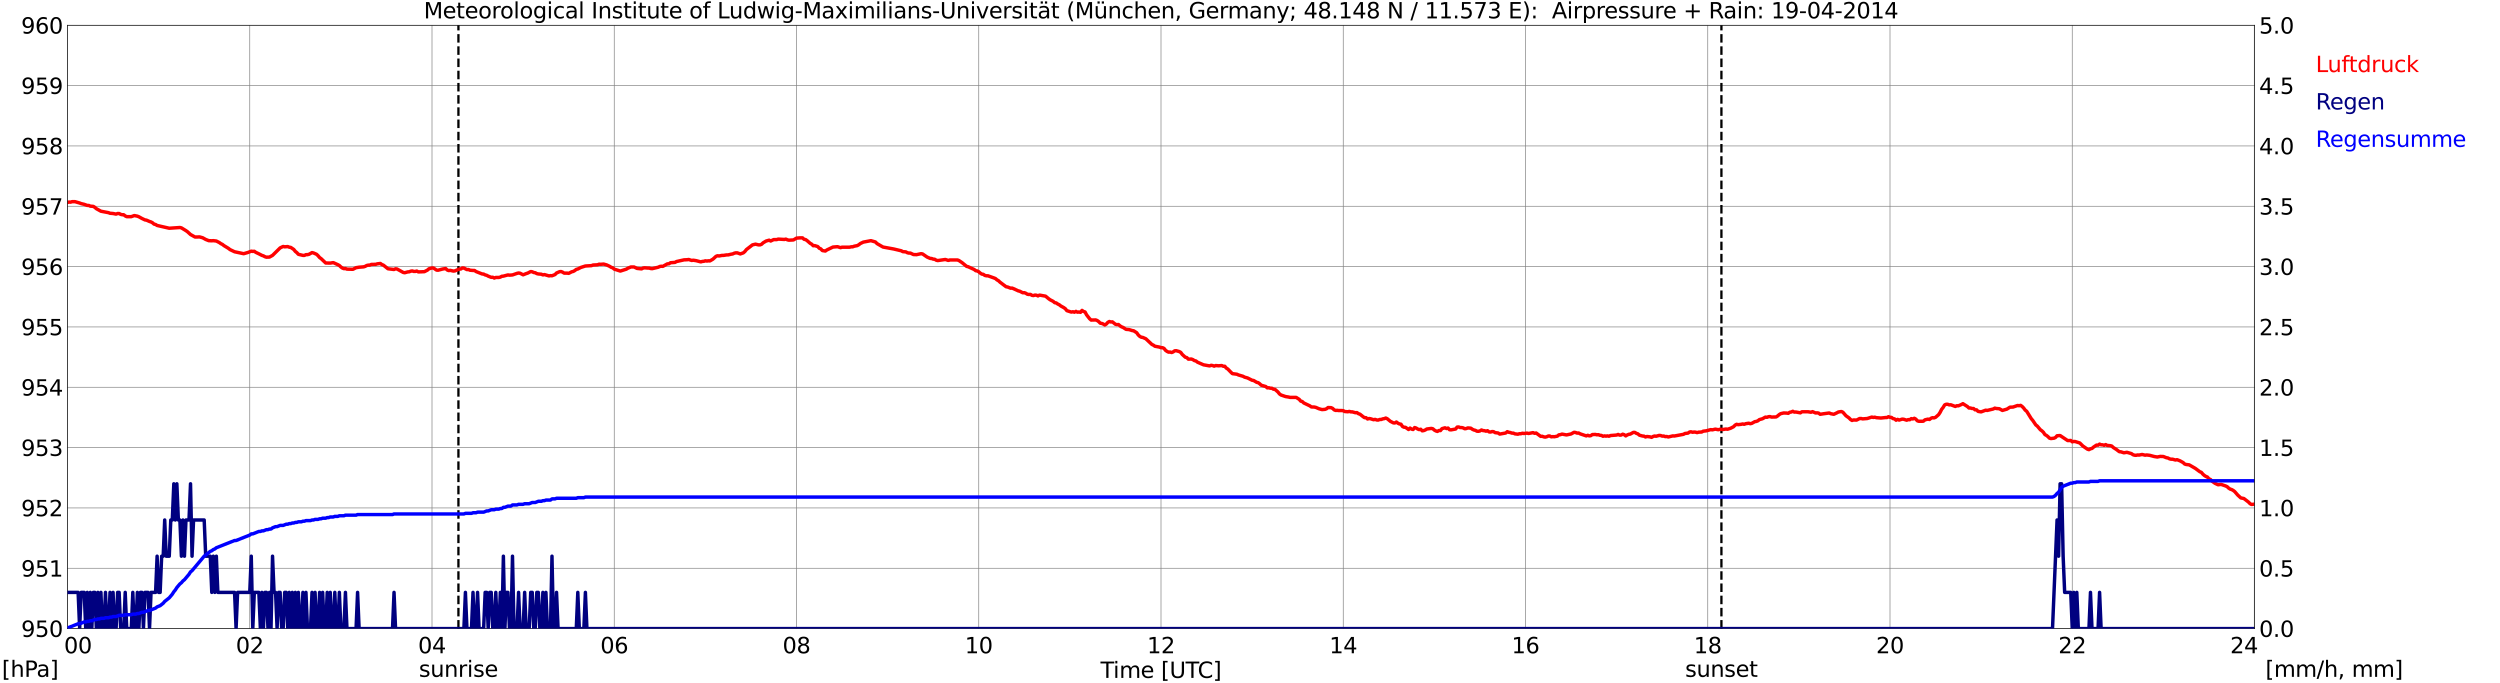 <?xml version="1.0" encoding="utf-8" standalone="no"?>
<!DOCTYPE svg PUBLIC "-//W3C//DTD SVG 1.1//EN"
  "http://www.w3.org/Graphics/SVG/1.1/DTD/svg11.dtd">
<svg xmlns:xlink="http://www.w3.org/1999/xlink" width="1085.4pt" height="296.64pt" viewBox="0 0 1085.4 296.64" xmlns="http://www.w3.org/2000/svg" version="1.1">
 <defs>
  <style type="text/css">*{stroke-linejoin: round; stroke-linecap: butt}</style>
 </defs>
 <g id="figure_1">
  <g id="patch_1">
   <path d="M 0 296.64 
L 1085.4 296.64 
L 1085.4 0 
L 0 0 
z
" style="fill: #ffffff"/>
  </g>
  <g id="axes_1">
   <g id="patch_2">
    <path d="M 29.306 272.909 
L 978.814 272.909 
L 978.814 10.976 
L 29.306 10.976 
z
" style="fill: #ffffff"/>
   </g>
   <g id="patch_3">
    <path d="M 978.814 272.909 
L 978.814 272.909 
L 978.814 10.976 
L 978.814 10.976 
z
" clip-path="url(#p5b3bab2e51)" style="fill: #d3d3d3; opacity: 0.25; stroke: #d3d3d3; stroke-linejoin: miter"/>
   </g>
   <g id="matplotlib.axis_1">
    <g id="xtick_1">
     <g id="line2d_1">
      <path d="M 29.306 272.909 
L 29.306 10.976 
" clip-path="url(#p5b3bab2e51)" style="fill: none; stroke: #808080; stroke-width: 0.3; stroke-linecap: square"/>
     </g>
     <g id="line2d_2"/>
     <g id="text_1">
      <!--    00 -->
      <g transform="translate(18.733 283.627) scale(0.095 -0.095)">
       <defs>
        <path id="DejaVuSans-20" transform="scale(0.016)"/>
        <path id="DejaVuSans-30" d="M 2034 4250 
Q 1547 4250 1301 3770 
Q 1056 3291 1056 2328 
Q 1056 1369 1301 889 
Q 1547 409 2034 409 
Q 2525 409 2770 889 
Q 3016 1369 3016 2328 
Q 3016 3291 2770 3770 
Q 2525 4250 2034 4250 
z
M 2034 4750 
Q 2819 4750 3233 4129 
Q 3647 3509 3647 2328 
Q 3647 1150 3233 529 
Q 2819 -91 2034 -91 
Q 1250 -91 836 529 
Q 422 1150 422 2328 
Q 422 3509 836 4129 
Q 1250 4750 2034 4750 
z
" transform="scale(0.016)"/>
       </defs>
       <use xlink:href="#DejaVuSans-20"/>
       <use xlink:href="#DejaVuSans-20" transform="translate(31.787 0)"/>
       <use xlink:href="#DejaVuSans-20" transform="translate(63.574 0)"/>
       <use xlink:href="#DejaVuSans-30" transform="translate(95.361 0)"/>
       <use xlink:href="#DejaVuSans-30" transform="translate(158.984 0)"/>
      </g>
     </g>
    </g>
    <g id="xtick_2">
     <g id="line2d_3">
      <path d="M 108.431 272.909 
L 108.431 10.976 
" clip-path="url(#p5b3bab2e51)" style="fill: none; stroke: #808080; stroke-width: 0.3; stroke-linecap: square"/>
     </g>
     <g id="line2d_4"/>
     <g id="text_2">
      <!-- 02 -->
      <g transform="translate(102.387 283.627) scale(0.095 -0.095)">
       <defs>
        <path id="DejaVuSans-32" d="M 1228 531 
L 3431 531 
L 3431 0 
L 469 0 
L 469 531 
Q 828 903 1448 1529 
Q 2069 2156 2228 2338 
Q 2531 2678 2651 2914 
Q 2772 3150 2772 3378 
Q 2772 3750 2511 3984 
Q 2250 4219 1831 4219 
Q 1534 4219 1204 4116 
Q 875 4013 500 3803 
L 500 4441 
Q 881 4594 1212 4672 
Q 1544 4750 1819 4750 
Q 2544 4750 2975 4387 
Q 3406 4025 3406 3419 
Q 3406 3131 3298 2873 
Q 3191 2616 2906 2266 
Q 2828 2175 2409 1742 
Q 1991 1309 1228 531 
z
" transform="scale(0.016)"/>
       </defs>
       <use xlink:href="#DejaVuSans-30"/>
       <use xlink:href="#DejaVuSans-32" transform="translate(63.623 0)"/>
      </g>
     </g>
    </g>
    <g id="xtick_3">
     <g id="line2d_5">
      <path d="M 187.557 272.909 
L 187.557 10.976 
" clip-path="url(#p5b3bab2e51)" style="fill: none; stroke: #808080; stroke-width: 0.3; stroke-linecap: square"/>
     </g>
     <g id="line2d_6"/>
     <g id="text_3">
      <!-- 04 -->
      <g transform="translate(181.513 283.627) scale(0.095 -0.095)">
       <defs>
        <path id="DejaVuSans-34" d="M 2419 4116 
L 825 1625 
L 2419 1625 
L 2419 4116 
z
M 2253 4666 
L 3047 4666 
L 3047 1625 
L 3713 1625 
L 3713 1100 
L 3047 1100 
L 3047 0 
L 2419 0 
L 2419 1100 
L 313 1100 
L 313 1709 
L 2253 4666 
z
" transform="scale(0.016)"/>
       </defs>
       <use xlink:href="#DejaVuSans-30"/>
       <use xlink:href="#DejaVuSans-34" transform="translate(63.623 0)"/>
      </g>
     </g>
    </g>
    <g id="xtick_4">
     <g id="line2d_7">
      <path d="M 266.683 272.909 
L 266.683 10.976 
" clip-path="url(#p5b3bab2e51)" style="fill: none; stroke: #808080; stroke-width: 0.3; stroke-linecap: square"/>
     </g>
     <g id="line2d_8"/>
     <g id="text_4">
      <!-- 06 -->
      <g transform="translate(260.638 283.627) scale(0.095 -0.095)">
       <defs>
        <path id="DejaVuSans-36" d="M 2113 2584 
Q 1688 2584 1439 2293 
Q 1191 2003 1191 1497 
Q 1191 994 1439 701 
Q 1688 409 2113 409 
Q 2538 409 2786 701 
Q 3034 994 3034 1497 
Q 3034 2003 2786 2293 
Q 2538 2584 2113 2584 
z
M 3366 4563 
L 3366 3988 
Q 3128 4100 2886 4159 
Q 2644 4219 2406 4219 
Q 1781 4219 1451 3797 
Q 1122 3375 1075 2522 
Q 1259 2794 1537 2939 
Q 1816 3084 2150 3084 
Q 2853 3084 3261 2657 
Q 3669 2231 3669 1497 
Q 3669 778 3244 343 
Q 2819 -91 2113 -91 
Q 1303 -91 875 529 
Q 447 1150 447 2328 
Q 447 3434 972 4092 
Q 1497 4750 2381 4750 
Q 2619 4750 2861 4703 
Q 3103 4656 3366 4563 
z
" transform="scale(0.016)"/>
       </defs>
       <use xlink:href="#DejaVuSans-30"/>
       <use xlink:href="#DejaVuSans-36" transform="translate(63.623 0)"/>
      </g>
     </g>
    </g>
    <g id="xtick_5">
     <g id="line2d_9">
      <path d="M 345.808 272.909 
L 345.808 10.976 
" clip-path="url(#p5b3bab2e51)" style="fill: none; stroke: #808080; stroke-width: 0.3; stroke-linecap: square"/>
     </g>
     <g id="line2d_10"/>
     <g id="text_5">
      <!-- 08 -->
      <g transform="translate(339.764 283.627) scale(0.095 -0.095)">
       <defs>
        <path id="DejaVuSans-38" d="M 2034 2216 
Q 1584 2216 1326 1975 
Q 1069 1734 1069 1313 
Q 1069 891 1326 650 
Q 1584 409 2034 409 
Q 2484 409 2743 651 
Q 3003 894 3003 1313 
Q 3003 1734 2745 1975 
Q 2488 2216 2034 2216 
z
M 1403 2484 
Q 997 2584 770 2862 
Q 544 3141 544 3541 
Q 544 4100 942 4425 
Q 1341 4750 2034 4750 
Q 2731 4750 3128 4425 
Q 3525 4100 3525 3541 
Q 3525 3141 3298 2862 
Q 3072 2584 2669 2484 
Q 3125 2378 3379 2068 
Q 3634 1759 3634 1313 
Q 3634 634 3220 271 
Q 2806 -91 2034 -91 
Q 1263 -91 848 271 
Q 434 634 434 1313 
Q 434 1759 690 2068 
Q 947 2378 1403 2484 
z
M 1172 3481 
Q 1172 3119 1398 2916 
Q 1625 2713 2034 2713 
Q 2441 2713 2670 2916 
Q 2900 3119 2900 3481 
Q 2900 3844 2670 4047 
Q 2441 4250 2034 4250 
Q 1625 4250 1398 4047 
Q 1172 3844 1172 3481 
z
" transform="scale(0.016)"/>
       </defs>
       <use xlink:href="#DejaVuSans-30"/>
       <use xlink:href="#DejaVuSans-38" transform="translate(63.623 0)"/>
      </g>
     </g>
    </g>
    <g id="xtick_6">
     <g id="line2d_11">
      <path d="M 424.934 272.909 
L 424.934 10.976 
" clip-path="url(#p5b3bab2e51)" style="fill: none; stroke: #808080; stroke-width: 0.3; stroke-linecap: square"/>
     </g>
     <g id="line2d_12"/>
     <g id="text_6">
      <!-- 10 -->
      <g transform="translate(418.89 283.627) scale(0.095 -0.095)">
       <defs>
        <path id="DejaVuSans-31" d="M 794 531 
L 1825 531 
L 1825 4091 
L 703 3866 
L 703 4441 
L 1819 4666 
L 2450 4666 
L 2450 531 
L 3481 531 
L 3481 0 
L 794 0 
L 794 531 
z
" transform="scale(0.016)"/>
       </defs>
       <use xlink:href="#DejaVuSans-31"/>
       <use xlink:href="#DejaVuSans-30" transform="translate(63.623 0)"/>
      </g>
     </g>
    </g>
    <g id="xtick_7">
     <g id="line2d_13">
      <path d="M 504.06 272.909 
L 504.06 10.976 
" clip-path="url(#p5b3bab2e51)" style="fill: none; stroke: #808080; stroke-width: 0.3; stroke-linecap: square"/>
     </g>
     <g id="line2d_14"/>
     <g id="text_7">
      <!-- 12 -->
      <g transform="translate(498.015 283.627) scale(0.095 -0.095)">
       <use xlink:href="#DejaVuSans-31"/>
       <use xlink:href="#DejaVuSans-32" transform="translate(63.623 0)"/>
      </g>
     </g>
    </g>
    <g id="xtick_8">
     <g id="line2d_15">
      <path d="M 583.185 272.909 
L 583.185 10.976 
" clip-path="url(#p5b3bab2e51)" style="fill: none; stroke: #808080; stroke-width: 0.3; stroke-linecap: square"/>
     </g>
     <g id="line2d_16"/>
     <g id="text_8">
      <!-- 14 -->
      <g transform="translate(577.141 283.627) scale(0.095 -0.095)">
       <use xlink:href="#DejaVuSans-31"/>
       <use xlink:href="#DejaVuSans-34" transform="translate(63.623 0)"/>
      </g>
     </g>
    </g>
    <g id="xtick_9">
     <g id="line2d_17">
      <path d="M 662.311 272.909 
L 662.311 10.976 
" clip-path="url(#p5b3bab2e51)" style="fill: none; stroke: #808080; stroke-width: 0.3; stroke-linecap: square"/>
     </g>
     <g id="line2d_18"/>
     <g id="text_9">
      <!-- 16 -->
      <g transform="translate(656.267 283.627) scale(0.095 -0.095)">
       <use xlink:href="#DejaVuSans-31"/>
       <use xlink:href="#DejaVuSans-36" transform="translate(63.623 0)"/>
      </g>
     </g>
    </g>
    <g id="xtick_10">
     <g id="line2d_19">
      <path d="M 741.437 272.909 
L 741.437 10.976 
" clip-path="url(#p5b3bab2e51)" style="fill: none; stroke: #808080; stroke-width: 0.3; stroke-linecap: square"/>
     </g>
     <g id="line2d_20"/>
     <g id="text_10">
      <!-- 18 -->
      <g transform="translate(735.392 283.627) scale(0.095 -0.095)">
       <use xlink:href="#DejaVuSans-31"/>
       <use xlink:href="#DejaVuSans-38" transform="translate(63.623 0)"/>
      </g>
     </g>
    </g>
    <g id="xtick_11">
     <g id="line2d_21">
      <path d="M 820.562 272.909 
L 820.562 10.976 
" clip-path="url(#p5b3bab2e51)" style="fill: none; stroke: #808080; stroke-width: 0.3; stroke-linecap: square"/>
     </g>
     <g id="line2d_22"/>
     <g id="text_11">
      <!-- 20 -->
      <g transform="translate(814.518 283.627) scale(0.095 -0.095)">
       <use xlink:href="#DejaVuSans-32"/>
       <use xlink:href="#DejaVuSans-30" transform="translate(63.623 0)"/>
      </g>
     </g>
    </g>
    <g id="xtick_12">
     <g id="line2d_23">
      <path d="M 899.688 272.909 
L 899.688 10.976 
" clip-path="url(#p5b3bab2e51)" style="fill: none; stroke: #808080; stroke-width: 0.3; stroke-linecap: square"/>
     </g>
     <g id="line2d_24"/>
     <g id="text_12">
      <!-- 22 -->
      <g transform="translate(893.644 283.627) scale(0.095 -0.095)">
       <use xlink:href="#DejaVuSans-32"/>
       <use xlink:href="#DejaVuSans-32" transform="translate(63.623 0)"/>
      </g>
     </g>
    </g>
    <g id="xtick_13">
     <g id="line2d_25">
      <path d="M 978.814 272.909 
L 978.814 10.976 
" clip-path="url(#p5b3bab2e51)" style="fill: none; stroke: #808080; stroke-width: 0.3; stroke-linecap: square"/>
     </g>
     <g id="line2d_26"/>
     <g id="text_13">
      <!-- 24    -->
      <g transform="translate(968.241 283.627) scale(0.095 -0.095)">
       <use xlink:href="#DejaVuSans-32"/>
       <use xlink:href="#DejaVuSans-34" transform="translate(63.623 0)"/>
       <use xlink:href="#DejaVuSans-20" transform="translate(127.246 0)"/>
       <use xlink:href="#DejaVuSans-20" transform="translate(159.033 0)"/>
       <use xlink:href="#DejaVuSans-20" transform="translate(190.82 0)"/>
      </g>
     </g>
    </g>
    <g id="text_14">
     <!-- Time [UTC] -->
     <g transform="translate(477.806 294.322) scale(0.095 -0.095)">
      <defs>
       <path id="DejaVuSans-54" d="M -19 4666 
L 3928 4666 
L 3928 4134 
L 2272 4134 
L 2272 0 
L 1638 0 
L 1638 4134 
L -19 4134 
L -19 4666 
z
" transform="scale(0.016)"/>
       <path id="DejaVuSans-69" d="M 603 3500 
L 1178 3500 
L 1178 0 
L 603 0 
L 603 3500 
z
M 603 4863 
L 1178 4863 
L 1178 4134 
L 603 4134 
L 603 4863 
z
" transform="scale(0.016)"/>
       <path id="DejaVuSans-6d" d="M 3328 2828 
Q 3544 3216 3844 3400 
Q 4144 3584 4550 3584 
Q 5097 3584 5394 3201 
Q 5691 2819 5691 2113 
L 5691 0 
L 5113 0 
L 5113 2094 
Q 5113 2597 4934 2840 
Q 4756 3084 4391 3084 
Q 3944 3084 3684 2787 
Q 3425 2491 3425 1978 
L 3425 0 
L 2847 0 
L 2847 2094 
Q 2847 2600 2669 2842 
Q 2491 3084 2119 3084 
Q 1678 3084 1418 2786 
Q 1159 2488 1159 1978 
L 1159 0 
L 581 0 
L 581 3500 
L 1159 3500 
L 1159 2956 
Q 1356 3278 1631 3431 
Q 1906 3584 2284 3584 
Q 2666 3584 2933 3390 
Q 3200 3197 3328 2828 
z
" transform="scale(0.016)"/>
       <path id="DejaVuSans-65" d="M 3597 1894 
L 3597 1613 
L 953 1613 
Q 991 1019 1311 708 
Q 1631 397 2203 397 
Q 2534 397 2845 478 
Q 3156 559 3463 722 
L 3463 178 
Q 3153 47 2828 -22 
Q 2503 -91 2169 -91 
Q 1331 -91 842 396 
Q 353 884 353 1716 
Q 353 2575 817 3079 
Q 1281 3584 2069 3584 
Q 2775 3584 3186 3129 
Q 3597 2675 3597 1894 
z
M 3022 2063 
Q 3016 2534 2758 2815 
Q 2500 3097 2075 3097 
Q 1594 3097 1305 2825 
Q 1016 2553 972 2059 
L 3022 2063 
z
" transform="scale(0.016)"/>
       <path id="DejaVuSans-5b" d="M 550 4863 
L 1875 4863 
L 1875 4416 
L 1125 4416 
L 1125 -397 
L 1875 -397 
L 1875 -844 
L 550 -844 
L 550 4863 
z
" transform="scale(0.016)"/>
       <path id="DejaVuSans-55" d="M 556 4666 
L 1191 4666 
L 1191 1831 
Q 1191 1081 1462 751 
Q 1734 422 2344 422 
Q 2950 422 3222 751 
Q 3494 1081 3494 1831 
L 3494 4666 
L 4128 4666 
L 4128 1753 
Q 4128 841 3676 375 
Q 3225 -91 2344 -91 
Q 1459 -91 1007 375 
Q 556 841 556 1753 
L 556 4666 
z
" transform="scale(0.016)"/>
       <path id="DejaVuSans-43" d="M 4122 4306 
L 4122 3641 
Q 3803 3938 3442 4084 
Q 3081 4231 2675 4231 
Q 1875 4231 1450 3742 
Q 1025 3253 1025 2328 
Q 1025 1406 1450 917 
Q 1875 428 2675 428 
Q 3081 428 3442 575 
Q 3803 722 4122 1019 
L 4122 359 
Q 3791 134 3420 21 
Q 3050 -91 2638 -91 
Q 1578 -91 968 557 
Q 359 1206 359 2328 
Q 359 3453 968 4101 
Q 1578 4750 2638 4750 
Q 3056 4750 3426 4639 
Q 3797 4528 4122 4306 
z
" transform="scale(0.016)"/>
       <path id="DejaVuSans-5d" d="M 1947 4863 
L 1947 -844 
L 622 -844 
L 622 -397 
L 1369 -397 
L 1369 4416 
L 622 4416 
L 622 4863 
L 1947 4863 
z
" transform="scale(0.016)"/>
      </defs>
      <use xlink:href="#DejaVuSans-54"/>
      <use xlink:href="#DejaVuSans-69" transform="translate(57.959 0)"/>
      <use xlink:href="#DejaVuSans-6d" transform="translate(85.742 0)"/>
      <use xlink:href="#DejaVuSans-65" transform="translate(183.154 0)"/>
      <use xlink:href="#DejaVuSans-20" transform="translate(244.678 0)"/>
      <use xlink:href="#DejaVuSans-5b" transform="translate(276.465 0)"/>
      <use xlink:href="#DejaVuSans-55" transform="translate(315.479 0)"/>
      <use xlink:href="#DejaVuSans-54" transform="translate(388.672 0)"/>
      <use xlink:href="#DejaVuSans-43" transform="translate(443.881 0)"/>
      <use xlink:href="#DejaVuSans-5d" transform="translate(513.705 0)"/>
     </g>
    </g>
   </g>
   <g id="matplotlib.axis_2">
    <g id="ytick_1">
     <g id="line2d_27">
      <path d="M 29.306 272.909 
L 978.814 272.909 
" clip-path="url(#p5b3bab2e51)" style="fill: none; stroke: #808080; stroke-width: 0.3; stroke-linecap: square"/>
     </g>
     <g id="line2d_28"/>
     <g id="text_15">
      <!-- 950 -->
      <g transform="translate(9.173 276.518) scale(0.095 -0.095)">
       <defs>
        <path id="DejaVuSans-39" d="M 703 97 
L 703 672 
Q 941 559 1184 500 
Q 1428 441 1663 441 
Q 2288 441 2617 861 
Q 2947 1281 2994 2138 
Q 2813 1869 2534 1725 
Q 2256 1581 1919 1581 
Q 1219 1581 811 2004 
Q 403 2428 403 3163 
Q 403 3881 828 4315 
Q 1253 4750 1959 4750 
Q 2769 4750 3195 4129 
Q 3622 3509 3622 2328 
Q 3622 1225 3098 567 
Q 2575 -91 1691 -91 
Q 1453 -91 1209 -44 
Q 966 3 703 97 
z
M 1959 2075 
Q 2384 2075 2632 2365 
Q 2881 2656 2881 3163 
Q 2881 3666 2632 3958 
Q 2384 4250 1959 4250 
Q 1534 4250 1286 3958 
Q 1038 3666 1038 3163 
Q 1038 2656 1286 2365 
Q 1534 2075 1959 2075 
z
" transform="scale(0.016)"/>
        <path id="DejaVuSans-35" d="M 691 4666 
L 3169 4666 
L 3169 4134 
L 1269 4134 
L 1269 2991 
Q 1406 3038 1543 3061 
Q 1681 3084 1819 3084 
Q 2600 3084 3056 2656 
Q 3513 2228 3513 1497 
Q 3513 744 3044 326 
Q 2575 -91 1722 -91 
Q 1428 -91 1123 -41 
Q 819 9 494 109 
L 494 744 
Q 775 591 1075 516 
Q 1375 441 1709 441 
Q 2250 441 2565 725 
Q 2881 1009 2881 1497 
Q 2881 1984 2565 2268 
Q 2250 2553 1709 2553 
Q 1456 2553 1204 2497 
Q 953 2441 691 2322 
L 691 4666 
z
" transform="scale(0.016)"/>
       </defs>
       <use xlink:href="#DejaVuSans-39"/>
       <use xlink:href="#DejaVuSans-35" transform="translate(63.623 0)"/>
       <use xlink:href="#DejaVuSans-30" transform="translate(127.246 0)"/>
      </g>
     </g>
    </g>
    <g id="ytick_2">
     <g id="line2d_29">
      <path d="M 29.306 246.715 
L 978.814 246.715 
" clip-path="url(#p5b3bab2e51)" style="fill: none; stroke: #808080; stroke-width: 0.3; stroke-linecap: square"/>
     </g>
     <g id="line2d_30"/>
     <g id="text_16">
      <!-- 951 -->
      <g transform="translate(9.173 250.325) scale(0.095 -0.095)">
       <use xlink:href="#DejaVuSans-39"/>
       <use xlink:href="#DejaVuSans-35" transform="translate(63.623 0)"/>
       <use xlink:href="#DejaVuSans-31" transform="translate(127.246 0)"/>
      </g>
     </g>
    </g>
    <g id="ytick_3">
     <g id="line2d_31">
      <path d="M 29.306 220.522 
L 978.814 220.522 
" clip-path="url(#p5b3bab2e51)" style="fill: none; stroke: #808080; stroke-width: 0.3; stroke-linecap: square"/>
     </g>
     <g id="line2d_32"/>
     <g id="text_17">
      <!-- 952 -->
      <g transform="translate(9.173 224.131) scale(0.095 -0.095)">
       <use xlink:href="#DejaVuSans-39"/>
       <use xlink:href="#DejaVuSans-35" transform="translate(63.623 0)"/>
       <use xlink:href="#DejaVuSans-32" transform="translate(127.246 0)"/>
      </g>
     </g>
    </g>
    <g id="ytick_4">
     <g id="line2d_33">
      <path d="M 29.306 194.329 
L 978.814 194.329 
" clip-path="url(#p5b3bab2e51)" style="fill: none; stroke: #808080; stroke-width: 0.3; stroke-linecap: square"/>
     </g>
     <g id="line2d_34"/>
     <g id="text_18">
      <!-- 953 -->
      <g transform="translate(9.173 197.938) scale(0.095 -0.095)">
       <defs>
        <path id="DejaVuSans-33" d="M 2597 2516 
Q 3050 2419 3304 2112 
Q 3559 1806 3559 1356 
Q 3559 666 3084 287 
Q 2609 -91 1734 -91 
Q 1441 -91 1130 -33 
Q 819 25 488 141 
L 488 750 
Q 750 597 1062 519 
Q 1375 441 1716 441 
Q 2309 441 2620 675 
Q 2931 909 2931 1356 
Q 2931 1769 2642 2001 
Q 2353 2234 1838 2234 
L 1294 2234 
L 1294 2753 
L 1863 2753 
Q 2328 2753 2575 2939 
Q 2822 3125 2822 3475 
Q 2822 3834 2567 4026 
Q 2313 4219 1838 4219 
Q 1578 4219 1281 4162 
Q 984 4106 628 3988 
L 628 4550 
Q 988 4650 1302 4700 
Q 1616 4750 1894 4750 
Q 2613 4750 3031 4423 
Q 3450 4097 3450 3541 
Q 3450 3153 3228 2886 
Q 3006 2619 2597 2516 
z
" transform="scale(0.016)"/>
       </defs>
       <use xlink:href="#DejaVuSans-39"/>
       <use xlink:href="#DejaVuSans-35" transform="translate(63.623 0)"/>
       <use xlink:href="#DejaVuSans-33" transform="translate(127.246 0)"/>
      </g>
     </g>
    </g>
    <g id="ytick_5">
     <g id="line2d_35">
      <path d="M 29.306 168.136 
L 978.814 168.136 
" clip-path="url(#p5b3bab2e51)" style="fill: none; stroke: #808080; stroke-width: 0.3; stroke-linecap: square"/>
     </g>
     <g id="line2d_36"/>
     <g id="text_19">
      <!-- 954 -->
      <g transform="translate(9.173 171.745) scale(0.095 -0.095)">
       <use xlink:href="#DejaVuSans-39"/>
       <use xlink:href="#DejaVuSans-35" transform="translate(63.623 0)"/>
       <use xlink:href="#DejaVuSans-34" transform="translate(127.246 0)"/>
      </g>
     </g>
    </g>
    <g id="ytick_6">
     <g id="line2d_37">
      <path d="M 29.306 141.942 
L 978.814 141.942 
" clip-path="url(#p5b3bab2e51)" style="fill: none; stroke: #808080; stroke-width: 0.3; stroke-linecap: square"/>
     </g>
     <g id="line2d_38"/>
     <g id="text_20">
      <!-- 955 -->
      <g transform="translate(9.173 145.551) scale(0.095 -0.095)">
       <use xlink:href="#DejaVuSans-39"/>
       <use xlink:href="#DejaVuSans-35" transform="translate(63.623 0)"/>
       <use xlink:href="#DejaVuSans-35" transform="translate(127.246 0)"/>
      </g>
     </g>
    </g>
    <g id="ytick_7">
     <g id="line2d_39">
      <path d="M 29.306 115.749 
L 978.814 115.749 
" clip-path="url(#p5b3bab2e51)" style="fill: none; stroke: #808080; stroke-width: 0.3; stroke-linecap: square"/>
     </g>
     <g id="line2d_40"/>
     <g id="text_21">
      <!-- 956 -->
      <g transform="translate(9.173 119.358) scale(0.095 -0.095)">
       <use xlink:href="#DejaVuSans-39"/>
       <use xlink:href="#DejaVuSans-35" transform="translate(63.623 0)"/>
       <use xlink:href="#DejaVuSans-36" transform="translate(127.246 0)"/>
      </g>
     </g>
    </g>
    <g id="ytick_8">
     <g id="line2d_41">
      <path d="M 29.306 89.556 
L 978.814 89.556 
" clip-path="url(#p5b3bab2e51)" style="fill: none; stroke: #808080; stroke-width: 0.3; stroke-linecap: square"/>
     </g>
     <g id="line2d_42"/>
     <g id="text_22">
      <!-- 957 -->
      <g transform="translate(9.173 93.165) scale(0.095 -0.095)">
       <defs>
        <path id="DejaVuSans-37" d="M 525 4666 
L 3525 4666 
L 3525 4397 
L 1831 0 
L 1172 0 
L 2766 4134 
L 525 4134 
L 525 4666 
z
" transform="scale(0.016)"/>
       </defs>
       <use xlink:href="#DejaVuSans-39"/>
       <use xlink:href="#DejaVuSans-35" transform="translate(63.623 0)"/>
       <use xlink:href="#DejaVuSans-37" transform="translate(127.246 0)"/>
      </g>
     </g>
    </g>
    <g id="ytick_9">
     <g id="line2d_43">
      <path d="M 29.306 63.362 
L 978.814 63.362 
" clip-path="url(#p5b3bab2e51)" style="fill: none; stroke: #808080; stroke-width: 0.3; stroke-linecap: square"/>
     </g>
     <g id="line2d_44"/>
     <g id="text_23">
      <!-- 958 -->
      <g transform="translate(9.173 66.972) scale(0.095 -0.095)">
       <use xlink:href="#DejaVuSans-39"/>
       <use xlink:href="#DejaVuSans-35" transform="translate(63.623 0)"/>
       <use xlink:href="#DejaVuSans-38" transform="translate(127.246 0)"/>
      </g>
     </g>
    </g>
    <g id="ytick_10">
     <g id="line2d_45">
      <path d="M 29.306 37.169 
L 978.814 37.169 
" clip-path="url(#p5b3bab2e51)" style="fill: none; stroke: #808080; stroke-width: 0.3; stroke-linecap: square"/>
     </g>
     <g id="line2d_46"/>
     <g id="text_24">
      <!-- 959 -->
      <g transform="translate(9.173 40.778) scale(0.095 -0.095)">
       <use xlink:href="#DejaVuSans-39"/>
       <use xlink:href="#DejaVuSans-35" transform="translate(63.623 0)"/>
       <use xlink:href="#DejaVuSans-39" transform="translate(127.246 0)"/>
      </g>
     </g>
    </g>
    <g id="ytick_11">
     <g id="line2d_47">
      <path d="M 29.306 10.976 
L 978.814 10.976 
" clip-path="url(#p5b3bab2e51)" style="fill: none; stroke: #808080; stroke-width: 0.3; stroke-linecap: square"/>
     </g>
     <g id="line2d_48"/>
     <g id="text_25">
      <!-- 960 -->
      <g transform="translate(9.173 14.585) scale(0.095 -0.095)">
       <use xlink:href="#DejaVuSans-39"/>
       <use xlink:href="#DejaVuSans-36" transform="translate(63.623 0)"/>
       <use xlink:href="#DejaVuSans-30" transform="translate(127.246 0)"/>
      </g>
     </g>
    </g>
   </g>
   <g id="line2d_49">
    <path d="M 199.03 272.909 
L 199.03 10.976 
" clip-path="url(#p5b3bab2e51)" style="fill: none; stroke-dasharray: 3.7,1.6; stroke-dashoffset: 0; stroke: #000000"/>
   </g>
   <g id="line2d_50">
    <path d="M 747.371 272.909 
L 747.371 10.976 
" clip-path="url(#p5b3bab2e51)" style="fill: none; stroke-dasharray: 3.7,1.6; stroke-dashoffset: 0; stroke: #000000"/>
   </g>
   <g id="line2d_51">
    <path d="M 29.306 87.897 
L 29.965 87.722 
L 30.625 87.774 
L 31.284 87.565 
L 32.603 87.565 
L 34.581 88.141 
L 35.24 88.403 
L 36.559 88.717 
L 37.878 89.189 
L 38.537 89.189 
L 39.197 89.503 
L 40.515 89.608 
L 41.175 90.027 
L 41.834 90.603 
L 43.812 91.703 
L 47.109 92.332 
L 47.768 92.594 
L 49.087 92.699 
L 50.406 92.961 
L 51.065 92.699 
L 51.725 92.699 
L 52.384 93.066 
L 53.043 93.223 
L 53.703 93.223 
L 54.362 93.747 
L 55.022 94.061 
L 57 94.061 
L 58.319 93.589 
L 59.637 93.851 
L 60.297 94.113 
L 61.615 94.847 
L 62.934 95.475 
L 63.594 95.58 
L 64.912 96.156 
L 65.572 96.366 
L 66.231 96.733 
L 66.89 97.309 
L 67.55 97.466 
L 68.209 97.885 
L 73.484 99.09 
L 78.1 98.776 
L 78.759 98.933 
L 80.737 100.138 
L 81.397 100.609 
L 82.716 101.814 
L 84.034 102.547 
L 84.694 102.914 
L 86.672 102.862 
L 87.991 103.229 
L 89.309 103.962 
L 90.628 104.486 
L 91.947 104.538 
L 92.606 104.486 
L 93.925 104.643 
L 95.244 105.324 
L 95.903 105.795 
L 96.563 106.11 
L 97.222 106.634 
L 99.2 107.839 
L 99.86 108.362 
L 101.838 109.305 
L 105.794 110.144 
L 107.772 109.567 
L 109.091 109.043 
L 109.75 109.148 
L 110.41 109.096 
L 111.069 109.567 
L 112.388 110.196 
L 113.707 110.877 
L 114.366 111.087 
L 115.025 111.453 
L 115.685 111.663 
L 117.003 111.61 
L 118.322 110.877 
L 121.619 107.629 
L 122.938 107 
L 123.597 107.158 
L 124.916 107.053 
L 125.575 107.315 
L 126.235 107.419 
L 127.553 108.31 
L 128.213 109.148 
L 128.872 109.672 
L 129.532 110.405 
L 131.51 110.877 
L 132.169 110.877 
L 132.829 110.563 
L 133.488 110.563 
L 134.147 110.405 
L 135.466 109.672 
L 136.125 109.829 
L 137.444 110.405 
L 138.104 111.034 
L 138.763 111.82 
L 139.422 112.291 
L 141.4 114.177 
L 143.379 114.23 
L 144.697 114.02 
L 146.676 114.911 
L 147.335 115.277 
L 147.994 115.906 
L 148.654 116.378 
L 149.313 116.64 
L 149.972 116.587 
L 150.632 116.849 
L 152.61 116.901 
L 153.269 116.901 
L 154.588 116.22 
L 155.907 116.011 
L 157.226 115.906 
L 157.885 115.854 
L 158.544 115.644 
L 159.204 115.277 
L 159.863 115.12 
L 160.523 115.12 
L 161.182 114.806 
L 163.16 114.754 
L 163.819 114.544 
L 165.138 114.387 
L 165.798 114.858 
L 166.457 115.12 
L 168.435 116.692 
L 171.073 117.006 
L 171.732 116.692 
L 172.391 116.797 
L 175.029 118.263 
L 175.688 118.421 
L 177.007 118.054 
L 177.666 118.002 
L 178.326 117.74 
L 178.985 117.635 
L 179.645 117.844 
L 180.304 117.844 
L 180.963 117.687 
L 181.623 118.054 
L 184.26 117.949 
L 185.579 117.268 
L 186.238 116.692 
L 187.557 116.325 
L 188.217 116.378 
L 189.535 117.268 
L 190.195 117.321 
L 192.173 116.797 
L 193.492 116.587 
L 194.151 117.216 
L 194.81 117.478 
L 195.47 117.373 
L 196.788 117.687 
L 197.448 117.635 
L 199.426 116.797 
L 200.085 116.797 
L 200.745 116.325 
L 201.404 116.378 
L 202.723 117.059 
L 203.382 117.006 
L 204.042 117.321 
L 205.36 117.425 
L 206.02 117.425 
L 206.679 117.897 
L 209.317 118.945 
L 209.976 118.997 
L 210.635 119.364 
L 211.295 119.521 
L 211.954 119.887 
L 213.273 120.411 
L 213.932 120.359 
L 214.592 120.726 
L 215.251 120.464 
L 216.57 120.464 
L 217.229 120.307 
L 217.889 119.94 
L 218.548 119.887 
L 220.526 119.364 
L 221.186 119.468 
L 222.504 119.364 
L 224.482 118.683 
L 225.142 118.525 
L 225.801 118.63 
L 227.12 119.311 
L 228.439 118.787 
L 229.098 118.578 
L 230.417 117.897 
L 231.076 118.002 
L 231.736 118.316 
L 232.395 118.421 
L 233.054 118.787 
L 233.714 118.945 
L 235.033 119.049 
L 235.692 119.364 
L 236.351 119.206 
L 238.329 119.783 
L 238.989 119.678 
L 239.648 119.73 
L 240.967 119.206 
L 241.626 118.525 
L 242.945 117.949 
L 243.604 117.897 
L 244.264 118.159 
L 244.923 118.578 
L 246.242 118.578 
L 246.901 118.683 
L 248.22 118.002 
L 248.88 117.844 
L 249.539 117.478 
L 250.198 116.954 
L 250.858 116.797 
L 252.176 116.116 
L 253.495 115.697 
L 254.155 115.487 
L 256.792 115.33 
L 257.451 115.068 
L 259.43 114.963 
L 260.089 114.701 
L 260.748 114.754 
L 262.067 114.649 
L 263.386 115.016 
L 264.705 115.644 
L 265.364 116.063 
L 266.023 116.273 
L 266.683 116.849 
L 269.32 117.687 
L 271.958 116.849 
L 272.617 116.43 
L 273.936 115.906 
L 275.255 115.906 
L 276.573 116.535 
L 278.552 116.744 
L 279.211 116.378 
L 279.87 116.273 
L 281.189 116.378 
L 281.849 116.378 
L 282.508 116.587 
L 283.167 116.64 
L 285.805 116.011 
L 286.464 115.697 
L 287.124 115.592 
L 287.783 115.644 
L 289.102 114.911 
L 289.761 114.544 
L 290.42 114.544 
L 291.08 114.073 
L 293.058 113.915 
L 293.717 113.549 
L 297.014 112.815 
L 298.333 112.763 
L 298.992 112.658 
L 300.311 113.077 
L 300.971 112.972 
L 302.289 113.182 
L 304.267 113.706 
L 304.927 113.496 
L 305.586 113.444 
L 306.246 113.234 
L 306.905 113.339 
L 307.564 113.234 
L 308.224 113.287 
L 309.543 112.501 
L 310.861 111.296 
L 311.521 111.034 
L 312.18 111.139 
L 313.499 110.877 
L 314.158 110.877 
L 315.477 110.667 
L 316.136 110.667 
L 317.455 110.353 
L 318.114 110.248 
L 318.774 109.934 
L 319.433 109.777 
L 320.093 109.777 
L 321.411 110.248 
L 322.73 109.777 
L 323.39 109.201 
L 324.049 108.362 
L 326.686 106.319 
L 328.005 106.005 
L 329.324 106.319 
L 329.983 106.319 
L 330.643 106.057 
L 331.302 105.429 
L 332.621 104.643 
L 333.94 104.276 
L 334.599 104.643 
L 335.918 104.014 
L 337.236 104.014 
L 337.896 103.805 
L 340.533 103.962 
L 341.193 103.805 
L 341.852 104.119 
L 342.512 104.276 
L 344.49 104.171 
L 345.808 103.386 
L 347.127 103.281 
L 348.446 103.281 
L 349.105 103.91 
L 349.765 104.014 
L 350.424 104.486 
L 351.743 105.638 
L 352.402 106.005 
L 353.062 106.686 
L 353.721 106.634 
L 355.04 107.053 
L 355.699 107.786 
L 356.359 108.048 
L 357.018 108.782 
L 358.337 108.991 
L 358.996 108.52 
L 361.634 107.262 
L 363.612 107.105 
L 364.93 107.524 
L 365.59 107.315 
L 368.887 107.315 
L 369.546 107.158 
L 370.206 107.158 
L 370.865 106.896 
L 372.184 106.634 
L 372.843 106.267 
L 373.502 105.743 
L 374.821 105.114 
L 378.118 104.486 
L 380.096 105.062 
L 380.756 105.743 
L 382.734 106.896 
L 383.393 107.262 
L 388.009 108.1 
L 391.306 108.886 
L 391.965 109.253 
L 393.284 109.358 
L 393.943 109.724 
L 394.603 109.882 
L 395.262 109.882 
L 396.581 110.51 
L 397.899 110.563 
L 399.878 110.144 
L 400.537 110.248 
L 402.515 111.61 
L 403.834 112.187 
L 404.493 112.239 
L 405.153 112.501 
L 405.812 112.553 
L 406.471 112.972 
L 407.131 113.13 
L 410.428 112.658 
L 411.746 113.077 
L 412.406 112.868 
L 415.703 112.868 
L 416.362 113.13 
L 417.681 114.02 
L 419.659 115.644 
L 420.318 115.801 
L 422.956 117.006 
L 423.615 117.53 
L 424.275 117.635 
L 424.934 118.002 
L 425.593 118.578 
L 426.253 118.997 
L 426.912 119.102 
L 427.572 119.573 
L 428.231 119.73 
L 428.89 119.73 
L 431.528 120.673 
L 432.187 120.935 
L 432.847 121.511 
L 433.506 121.878 
L 434.165 122.507 
L 436.803 124.497 
L 437.462 124.602 
L 438.781 125.126 
L 439.44 125.074 
L 441.419 125.964 
L 442.078 126.279 
L 442.737 126.436 
L 444.056 127.117 
L 444.716 127.064 
L 445.375 127.326 
L 446.034 127.745 
L 446.694 127.85 
L 447.353 127.798 
L 448.012 128.217 
L 448.672 128.322 
L 449.331 128.112 
L 449.991 128.165 
L 450.65 128.479 
L 451.309 128.112 
L 453.947 128.584 
L 455.266 129.684 
L 455.925 130.155 
L 457.244 130.836 
L 457.903 131.413 
L 458.563 131.517 
L 459.222 131.989 
L 459.881 132.303 
L 460.541 132.827 
L 461.859 133.56 
L 462.519 134.032 
L 463.178 134.87 
L 465.156 135.499 
L 465.816 135.342 
L 466.475 135.551 
L 467.134 135.184 
L 467.794 135.551 
L 468.453 135.446 
L 469.113 135.603 
L 469.772 134.765 
L 470.431 135.237 
L 471.091 135.446 
L 471.75 136.704 
L 473.069 138.38 
L 473.728 138.956 
L 475.706 138.904 
L 476.366 139.166 
L 477.025 139.637 
L 477.685 140.318 
L 478.344 140.423 
L 479.003 140.685 
L 479.663 141.104 
L 480.322 140.685 
L 480.981 139.952 
L 481.641 139.585 
L 482.3 139.794 
L 482.96 139.742 
L 484.278 140.79 
L 484.938 140.947 
L 485.597 140.895 
L 486.256 141.471 
L 486.916 141.89 
L 487.575 142.152 
L 488.894 142.99 
L 490.213 143.095 
L 491.532 143.514 
L 492.191 143.619 
L 493.51 144.457 
L 494.169 145.4 
L 494.828 146.028 
L 495.488 146.395 
L 496.147 146.5 
L 497.466 147.076 
L 500.103 149.538 
L 500.763 149.853 
L 501.422 150.324 
L 503.4 150.691 
L 504.06 150.953 
L 504.719 150.953 
L 505.379 151.267 
L 506.038 152.105 
L 506.697 152.577 
L 507.357 152.891 
L 508.016 152.839 
L 508.675 153.048 
L 509.335 152.786 
L 509.994 152.315 
L 510.654 152.262 
L 511.972 152.629 
L 512.632 152.996 
L 513.291 153.886 
L 514.61 155.091 
L 515.269 155.248 
L 515.929 155.929 
L 517.247 155.877 
L 517.907 156.139 
L 518.566 156.558 
L 519.226 156.715 
L 519.885 157.239 
L 522.522 158.392 
L 525.16 158.863 
L 525.819 158.601 
L 526.479 158.706 
L 527.138 158.968 
L 527.797 158.706 
L 529.116 158.811 
L 530.435 158.706 
L 531.094 159.02 
L 531.754 159.02 
L 532.413 159.806 
L 533.073 160.225 
L 534.391 161.587 
L 535.051 162.216 
L 537.029 162.478 
L 537.688 162.792 
L 539.666 163.368 
L 540.326 163.735 
L 541.644 164.102 
L 543.623 165.097 
L 544.282 165.202 
L 545.601 165.988 
L 546.26 166.145 
L 546.919 166.616 
L 547.579 167.245 
L 549.557 167.821 
L 550.216 168.397 
L 550.876 168.345 
L 551.535 168.555 
L 552.195 168.555 
L 552.854 168.974 
L 553.513 169.026 
L 554.832 170.179 
L 555.491 171.017 
L 556.151 171.488 
L 558.129 172.169 
L 559.448 172.379 
L 560.107 172.536 
L 562.745 172.536 
L 564.063 173.374 
L 564.723 174.16 
L 565.382 174.317 
L 566.042 174.946 
L 568.679 176.203 
L 569.338 176.675 
L 570.657 176.727 
L 571.317 176.884 
L 572.635 177.46 
L 573.954 177.827 
L 575.273 177.722 
L 575.932 177.46 
L 576.592 176.937 
L 577.91 176.989 
L 578.57 177.303 
L 579.229 177.932 
L 579.889 178.194 
L 580.548 178.141 
L 581.207 178.246 
L 582.526 178.246 
L 583.185 178.299 
L 583.845 178.665 
L 585.164 178.77 
L 585.823 178.613 
L 586.482 178.822 
L 587.142 178.822 
L 588.46 179.189 
L 589.12 179.137 
L 589.779 179.608 
L 590.439 179.818 
L 591.757 180.866 
L 592.417 181.337 
L 593.076 181.337 
L 593.736 181.913 
L 594.395 181.704 
L 595.054 181.808 
L 596.373 182.228 
L 597.032 182.07 
L 597.692 182.332 
L 598.351 182.385 
L 599.011 182.123 
L 599.67 182.123 
L 600.329 181.861 
L 600.989 181.756 
L 601.648 181.494 
L 602.307 181.808 
L 603.626 182.909 
L 604.945 183.59 
L 605.604 183.642 
L 606.264 183.223 
L 606.923 183.747 
L 607.582 184.061 
L 608.242 184.166 
L 608.901 185.161 
L 609.561 185.476 
L 610.22 185.528 
L 611.539 186.471 
L 612.198 185.842 
L 612.858 186.314 
L 613.517 186.471 
L 614.176 185.633 
L 614.836 185.842 
L 615.495 186.261 
L 616.154 186.523 
L 616.814 186.366 
L 617.473 187.047 
L 618.133 186.942 
L 618.792 186.68 
L 619.451 186.261 
L 621.429 185.999 
L 622.089 186.157 
L 622.748 186.733 
L 623.408 187.1 
L 624.067 187.309 
L 624.726 186.89 
L 625.386 186.942 
L 626.045 186.104 
L 627.364 185.737 
L 628.023 186.052 
L 628.683 185.842 
L 629.342 186.576 
L 630.001 186.628 
L 631.98 186.261 
L 632.639 185.423 
L 633.298 185.371 
L 633.958 185.633 
L 634.617 185.633 
L 635.276 185.79 
L 635.936 186.157 
L 636.595 186.052 
L 637.255 185.79 
L 638.573 185.895 
L 639.233 186.366 
L 639.892 186.68 
L 640.552 186.838 
L 641.211 187.204 
L 641.87 187.257 
L 642.53 187.1 
L 643.189 186.68 
L 643.848 186.942 
L 644.508 186.995 
L 645.167 187.204 
L 645.827 186.995 
L 646.486 187.519 
L 647.145 187.571 
L 647.805 187.361 
L 648.464 187.414 
L 649.123 187.833 
L 650.442 187.99 
L 651.102 188.462 
L 653.739 187.99 
L 654.399 187.414 
L 655.058 187.676 
L 655.717 187.781 
L 656.377 188.042 
L 657.036 188.042 
L 657.695 188.357 
L 659.014 188.514 
L 659.674 188.304 
L 660.333 188.304 
L 660.992 188.095 
L 661.652 188.2 
L 662.97 188.042 
L 663.63 188.2 
L 665.608 187.833 
L 666.267 188.147 
L 666.927 187.99 
L 668.905 189.457 
L 669.564 189.405 
L 670.224 189.666 
L 670.883 189.771 
L 671.542 189.614 
L 672.202 189.3 
L 672.861 189.3 
L 673.521 189.666 
L 674.18 189.562 
L 674.839 189.614 
L 676.158 189.352 
L 676.817 188.776 
L 677.477 188.723 
L 678.136 188.462 
L 680.114 188.828 
L 682.092 188.409 
L 683.411 187.676 
L 684.071 187.781 
L 684.73 188.042 
L 685.389 187.99 
L 686.049 188.357 
L 688.686 189.247 
L 689.346 188.985 
L 690.005 189.247 
L 690.664 189.143 
L 691.324 188.671 
L 692.643 188.619 
L 693.302 188.776 
L 693.961 188.723 
L 694.621 188.985 
L 695.28 189.038 
L 695.939 189.405 
L 696.599 189.247 
L 697.258 189.352 
L 697.918 189.247 
L 698.577 189.405 
L 699.236 189.09 
L 701.874 188.881 
L 702.533 188.619 
L 703.193 188.933 
L 703.852 188.881 
L 704.511 188.514 
L 705.171 188.723 
L 705.83 189.247 
L 706.49 188.828 
L 707.149 188.566 
L 707.808 188.462 
L 709.127 187.728 
L 709.786 187.728 
L 710.446 188.147 
L 711.105 188.357 
L 711.765 188.933 
L 713.083 189.3 
L 713.743 189.352 
L 714.402 189.719 
L 715.062 189.509 
L 716.38 189.666 
L 717.04 189.876 
L 717.699 189.509 
L 718.358 189.3 
L 719.018 189.405 
L 720.337 189.038 
L 720.996 189.09 
L 721.655 189.352 
L 722.315 189.3 
L 722.974 189.562 
L 723.633 189.509 
L 724.293 189.719 
L 725.612 189.405 
L 726.271 189.247 
L 726.93 189.3 
L 730.887 188.566 
L 731.546 188.2 
L 732.865 188.042 
L 733.524 187.571 
L 734.184 187.466 
L 734.843 187.676 
L 735.502 187.571 
L 736.162 187.623 
L 736.821 187.833 
L 737.48 187.623 
L 738.799 187.571 
L 739.459 187.204 
L 740.777 187.047 
L 742.756 186.523 
L 743.415 186.628 
L 744.734 186.314 
L 746.052 186.576 
L 746.712 186.366 
L 748.031 186.471 
L 749.349 186.261 
L 750.009 186.366 
L 751.327 185.947 
L 752.646 185.266 
L 753.306 184.585 
L 753.965 184.218 
L 754.624 184.375 
L 755.943 184.218 
L 756.602 184.061 
L 757.262 184.218 
L 757.921 183.956 
L 759.24 183.747 
L 759.899 183.956 
L 760.559 183.799 
L 761.878 183.066 
L 762.537 182.961 
L 763.196 182.699 
L 763.856 182.175 
L 765.174 181.808 
L 766.493 181.075 
L 767.153 181.18 
L 767.812 180.918 
L 768.471 180.866 
L 769.131 181.075 
L 771.109 181.023 
L 771.768 180.604 
L 772.428 180.027 
L 773.087 179.608 
L 774.406 179.294 
L 775.725 179.346 
L 776.384 179.451 
L 777.043 178.98 
L 777.703 178.875 
L 778.362 178.56 
L 779.021 178.927 
L 779.681 178.875 
L 781.659 179.242 
L 782.318 178.77 
L 784.956 178.77 
L 786.275 178.98 
L 786.934 178.718 
L 788.253 179.294 
L 788.912 179.242 
L 789.572 179.346 
L 790.231 179.87 
L 791.55 179.661 
L 794.187 179.294 
L 794.847 179.608 
L 796.165 179.87 
L 797.484 179.242 
L 798.143 178.875 
L 799.462 178.665 
L 800.122 178.98 
L 801.44 180.499 
L 802.759 181.442 
L 803.419 182.123 
L 804.078 182.542 
L 804.737 182.332 
L 806.056 182.385 
L 807.375 181.704 
L 808.034 181.704 
L 808.694 181.861 
L 810.672 181.704 
L 812.65 181.075 
L 813.309 181.232 
L 813.969 181.127 
L 814.628 181.337 
L 816.606 181.494 
L 818.584 181.285 
L 819.244 181.285 
L 819.903 180.918 
L 820.562 181.18 
L 821.222 181.232 
L 821.881 181.756 
L 822.541 181.861 
L 823.2 182.437 
L 823.859 182.07 
L 824.519 182.385 
L 825.837 181.966 
L 826.497 182.018 
L 827.816 182.437 
L 828.475 182.175 
L 829.134 182.228 
L 829.794 181.756 
L 830.453 181.913 
L 831.112 181.599 
L 831.772 181.966 
L 832.431 182.699 
L 833.091 182.909 
L 834.409 182.909 
L 835.069 182.856 
L 835.728 182.28 
L 837.047 181.966 
L 837.706 182.123 
L 838.366 181.599 
L 839.025 181.337 
L 839.684 181.442 
L 840.344 181.18 
L 841.663 180.027 
L 842.322 179.032 
L 842.981 177.722 
L 843.641 176.884 
L 844.3 175.784 
L 844.959 175.522 
L 845.619 175.522 
L 846.278 175.784 
L 846.938 175.732 
L 848.916 176.465 
L 849.575 176.151 
L 850.235 176.203 
L 851.553 175.627 
L 852.213 175.26 
L 854.191 176.517 
L 854.85 177.146 
L 855.51 177.146 
L 856.169 177.356 
L 856.828 177.356 
L 857.488 177.932 
L 858.147 177.932 
L 858.806 178.613 
L 860.125 178.822 
L 862.103 178.089 
L 862.763 178.194 
L 865.4 177.565 
L 866.06 177.198 
L 866.719 177.356 
L 868.038 177.46 
L 869.357 178.194 
L 871.335 177.618 
L 872.653 176.779 
L 873.972 176.727 
L 875.95 176.046 
L 876.61 176.151 
L 877.269 175.994 
L 877.929 176.465 
L 878.588 177.146 
L 879.247 178.037 
L 879.907 178.56 
L 881.885 181.756 
L 882.544 182.542 
L 883.863 184.48 
L 884.522 185.004 
L 885.841 186.576 
L 886.5 187.047 
L 887.16 187.676 
L 887.819 188.671 
L 888.479 189.038 
L 889.138 189.562 
L 889.797 190.243 
L 890.457 190.4 
L 891.775 190.243 
L 892.435 189.928 
L 893.094 189.195 
L 894.413 189.09 
L 897.71 191.29 
L 899.029 191.238 
L 899.688 191.814 
L 900.347 191.657 
L 901.007 191.71 
L 902.985 192.338 
L 904.304 193.648 
L 906.282 195.01 
L 906.941 195.219 
L 907.601 194.853 
L 908.26 194.696 
L 908.919 194.119 
L 910.238 193.229 
L 910.898 193.281 
L 911.557 192.81 
L 912.216 193.124 
L 912.876 193.124 
L 913.535 193.334 
L 914.194 193.019 
L 914.854 193.386 
L 916.173 193.491 
L 916.832 193.648 
L 917.491 194.276 
L 918.81 195.115 
L 920.129 196.11 
L 920.788 196.162 
L 922.107 196.581 
L 923.426 196.372 
L 925.404 196.948 
L 926.063 197.42 
L 926.723 197.629 
L 927.382 197.682 
L 928.041 197.524 
L 928.701 197.577 
L 930.02 197.315 
L 931.338 197.629 
L 931.998 197.524 
L 933.316 197.682 
L 935.295 198.205 
L 936.613 198.415 
L 937.932 198.153 
L 939.251 198.205 
L 940.57 198.729 
L 941.229 198.834 
L 941.888 199.201 
L 942.548 199.358 
L 943.207 199.358 
L 944.526 199.725 
L 945.185 199.568 
L 946.504 200.091 
L 947.823 200.825 
L 948.482 201.453 
L 949.142 201.663 
L 950.46 201.82 
L 953.098 203.339 
L 955.076 204.806 
L 955.735 205.068 
L 956.395 205.854 
L 957.054 206.43 
L 957.714 206.849 
L 958.373 207.111 
L 959.032 207.897 
L 959.692 208.159 
L 960.351 208.892 
L 961.67 209.835 
L 962.989 210.464 
L 964.307 210.307 
L 966.285 210.988 
L 966.945 211.302 
L 967.604 211.931 
L 968.264 212.35 
L 968.923 212.559 
L 969.582 212.926 
L 970.242 213.45 
L 971.561 214.969 
L 972.879 216.174 
L 974.198 216.436 
L 976.176 217.955 
L 976.836 218.636 
L 977.495 219.016 
L 978.154 218.951 
L 978.154 218.951 
" clip-path="url(#p5b3bab2e51)" style="fill: none; stroke: #ff0000; stroke-width: 1.5; stroke-linecap: square"/>
   </g>
   <g id="patch_4">
    <path d="M 29.306 272.909 
L 29.306 10.976 
" style="fill: none; stroke: #000000; stroke-width: 0.3; stroke-linejoin: miter; stroke-linecap: square"/>
   </g>
   <g id="patch_5">
    <path d="M 29.306 272.909 
L 978.814 272.909 
" style="fill: none; stroke: #000000; stroke-width: 0.3; stroke-linejoin: miter; stroke-linecap: square"/>
   </g>
   <g id="patch_6">
    <path d="M 29.306 10.976 
L 978.814 10.976 
" style="fill: none; stroke: #000000; stroke-width: 0.3; stroke-linejoin: miter; stroke-linecap: square"/>
   </g>
   <g id="text_26">
    <!-- sunrise -->
    <g transform="translate(181.866 293.863) scale(0.095 -0.095)">
     <defs>
      <path id="DejaVuSans-73" d="M 2834 3397 
L 2834 2853 
Q 2591 2978 2328 3040 
Q 2066 3103 1784 3103 
Q 1356 3103 1142 2972 
Q 928 2841 928 2578 
Q 928 2378 1081 2264 
Q 1234 2150 1697 2047 
L 1894 2003 
Q 2506 1872 2764 1633 
Q 3022 1394 3022 966 
Q 3022 478 2636 193 
Q 2250 -91 1575 -91 
Q 1294 -91 989 -36 
Q 684 19 347 128 
L 347 722 
Q 666 556 975 473 
Q 1284 391 1588 391 
Q 1994 391 2212 530 
Q 2431 669 2431 922 
Q 2431 1156 2273 1281 
Q 2116 1406 1581 1522 
L 1381 1569 
Q 847 1681 609 1914 
Q 372 2147 372 2553 
Q 372 3047 722 3315 
Q 1072 3584 1716 3584 
Q 2034 3584 2315 3537 
Q 2597 3491 2834 3397 
z
" transform="scale(0.016)"/>
      <path id="DejaVuSans-75" d="M 544 1381 
L 544 3500 
L 1119 3500 
L 1119 1403 
Q 1119 906 1312 657 
Q 1506 409 1894 409 
Q 2359 409 2629 706 
Q 2900 1003 2900 1516 
L 2900 3500 
L 3475 3500 
L 3475 0 
L 2900 0 
L 2900 538 
Q 2691 219 2414 64 
Q 2138 -91 1772 -91 
Q 1169 -91 856 284 
Q 544 659 544 1381 
z
M 1991 3584 
L 1991 3584 
z
" transform="scale(0.016)"/>
      <path id="DejaVuSans-6e" d="M 3513 2113 
L 3513 0 
L 2938 0 
L 2938 2094 
Q 2938 2591 2744 2837 
Q 2550 3084 2163 3084 
Q 1697 3084 1428 2787 
Q 1159 2491 1159 1978 
L 1159 0 
L 581 0 
L 581 3500 
L 1159 3500 
L 1159 2956 
Q 1366 3272 1645 3428 
Q 1925 3584 2291 3584 
Q 2894 3584 3203 3211 
Q 3513 2838 3513 2113 
z
" transform="scale(0.016)"/>
      <path id="DejaVuSans-72" d="M 2631 2963 
Q 2534 3019 2420 3045 
Q 2306 3072 2169 3072 
Q 1681 3072 1420 2755 
Q 1159 2438 1159 1844 
L 1159 0 
L 581 0 
L 581 3500 
L 1159 3500 
L 1159 2956 
Q 1341 3275 1631 3429 
Q 1922 3584 2338 3584 
Q 2397 3584 2469 3576 
Q 2541 3569 2628 3553 
L 2631 2963 
z
" transform="scale(0.016)"/>
     </defs>
     <use xlink:href="#DejaVuSans-73"/>
     <use xlink:href="#DejaVuSans-75" transform="translate(52.1 0)"/>
     <use xlink:href="#DejaVuSans-6e" transform="translate(115.479 0)"/>
     <use xlink:href="#DejaVuSans-72" transform="translate(178.857 0)"/>
     <use xlink:href="#DejaVuSans-69" transform="translate(219.971 0)"/>
     <use xlink:href="#DejaVuSans-73" transform="translate(247.754 0)"/>
     <use xlink:href="#DejaVuSans-65" transform="translate(299.854 0)"/>
    </g>
   </g>
   <g id="text_27">
    <!-- sunset -->
    <g transform="translate(731.617 293.863) scale(0.095 -0.095)">
     <defs>
      <path id="DejaVuSans-74" d="M 1172 4494 
L 1172 3500 
L 2356 3500 
L 2356 3053 
L 1172 3053 
L 1172 1153 
Q 1172 725 1289 603 
Q 1406 481 1766 481 
L 2356 481 
L 2356 0 
L 1766 0 
Q 1100 0 847 248 
Q 594 497 594 1153 
L 594 3053 
L 172 3053 
L 172 3500 
L 594 3500 
L 594 4494 
L 1172 4494 
z
" transform="scale(0.016)"/>
     </defs>
     <use xlink:href="#DejaVuSans-73"/>
     <use xlink:href="#DejaVuSans-75" transform="translate(52.1 0)"/>
     <use xlink:href="#DejaVuSans-6e" transform="translate(115.479 0)"/>
     <use xlink:href="#DejaVuSans-73" transform="translate(178.857 0)"/>
     <use xlink:href="#DejaVuSans-65" transform="translate(230.957 0)"/>
     <use xlink:href="#DejaVuSans-74" transform="translate(292.48 0)"/>
    </g>
   </g>
   <g id="text_28">
    <!-- [hPa] -->
    <g transform="translate(0.821 293.863) scale(0.095 -0.095)">
     <defs>
      <path id="DejaVuSans-68" d="M 3513 2113 
L 3513 0 
L 2938 0 
L 2938 2094 
Q 2938 2591 2744 2837 
Q 2550 3084 2163 3084 
Q 1697 3084 1428 2787 
Q 1159 2491 1159 1978 
L 1159 0 
L 581 0 
L 581 4863 
L 1159 4863 
L 1159 2956 
Q 1366 3272 1645 3428 
Q 1925 3584 2291 3584 
Q 2894 3584 3203 3211 
Q 3513 2838 3513 2113 
z
" transform="scale(0.016)"/>
      <path id="DejaVuSans-50" d="M 1259 4147 
L 1259 2394 
L 2053 2394 
Q 2494 2394 2734 2622 
Q 2975 2850 2975 3272 
Q 2975 3691 2734 3919 
Q 2494 4147 2053 4147 
L 1259 4147 
z
M 628 4666 
L 2053 4666 
Q 2838 4666 3239 4311 
Q 3641 3956 3641 3272 
Q 3641 2581 3239 2228 
Q 2838 1875 2053 1875 
L 1259 1875 
L 1259 0 
L 628 0 
L 628 4666 
z
" transform="scale(0.016)"/>
      <path id="DejaVuSans-61" d="M 2194 1759 
Q 1497 1759 1228 1600 
Q 959 1441 959 1056 
Q 959 750 1161 570 
Q 1363 391 1709 391 
Q 2188 391 2477 730 
Q 2766 1069 2766 1631 
L 2766 1759 
L 2194 1759 
z
M 3341 1997 
L 3341 0 
L 2766 0 
L 2766 531 
Q 2569 213 2275 61 
Q 1981 -91 1556 -91 
Q 1019 -91 701 211 
Q 384 513 384 1019 
Q 384 1609 779 1909 
Q 1175 2209 1959 2209 
L 2766 2209 
L 2766 2266 
Q 2766 2663 2505 2880 
Q 2244 3097 1772 3097 
Q 1472 3097 1187 3025 
Q 903 2953 641 2809 
L 641 3341 
Q 956 3463 1253 3523 
Q 1550 3584 1831 3584 
Q 2591 3584 2966 3190 
Q 3341 2797 3341 1997 
z
" transform="scale(0.016)"/>
     </defs>
     <use xlink:href="#DejaVuSans-5b"/>
     <use xlink:href="#DejaVuSans-68" transform="translate(39.014 0)"/>
     <use xlink:href="#DejaVuSans-50" transform="translate(102.393 0)"/>
     <use xlink:href="#DejaVuSans-61" transform="translate(158.195 0)"/>
     <use xlink:href="#DejaVuSans-5d" transform="translate(219.475 0)"/>
    </g>
   </g>
   <g id="text_29">
    <!-- Luftdruck -->
    <g style="fill: #ff0000" transform="translate(1005.4 31.291) scale(0.095 -0.095)">
     <defs>
      <path id="DejaVuSans-4c" d="M 628 4666 
L 1259 4666 
L 1259 531 
L 3531 531 
L 3531 0 
L 628 0 
L 628 4666 
z
" transform="scale(0.016)"/>
      <path id="DejaVuSans-66" d="M 2375 4863 
L 2375 4384 
L 1825 4384 
Q 1516 4384 1395 4259 
Q 1275 4134 1275 3809 
L 1275 3500 
L 2222 3500 
L 2222 3053 
L 1275 3053 
L 1275 0 
L 697 0 
L 697 3053 
L 147 3053 
L 147 3500 
L 697 3500 
L 697 3744 
Q 697 4328 969 4595 
Q 1241 4863 1831 4863 
L 2375 4863 
z
" transform="scale(0.016)"/>
      <path id="DejaVuSans-64" d="M 2906 2969 
L 2906 4863 
L 3481 4863 
L 3481 0 
L 2906 0 
L 2906 525 
Q 2725 213 2448 61 
Q 2172 -91 1784 -91 
Q 1150 -91 751 415 
Q 353 922 353 1747 
Q 353 2572 751 3078 
Q 1150 3584 1784 3584 
Q 2172 3584 2448 3432 
Q 2725 3281 2906 2969 
z
M 947 1747 
Q 947 1113 1208 752 
Q 1469 391 1925 391 
Q 2381 391 2643 752 
Q 2906 1113 2906 1747 
Q 2906 2381 2643 2742 
Q 2381 3103 1925 3103 
Q 1469 3103 1208 2742 
Q 947 2381 947 1747 
z
" transform="scale(0.016)"/>
      <path id="DejaVuSans-63" d="M 3122 3366 
L 3122 2828 
Q 2878 2963 2633 3030 
Q 2388 3097 2138 3097 
Q 1578 3097 1268 2742 
Q 959 2388 959 1747 
Q 959 1106 1268 751 
Q 1578 397 2138 397 
Q 2388 397 2633 464 
Q 2878 531 3122 666 
L 3122 134 
Q 2881 22 2623 -34 
Q 2366 -91 2075 -91 
Q 1284 -91 818 406 
Q 353 903 353 1747 
Q 353 2603 823 3093 
Q 1294 3584 2113 3584 
Q 2378 3584 2631 3529 
Q 2884 3475 3122 3366 
z
" transform="scale(0.016)"/>
      <path id="DejaVuSans-6b" d="M 581 4863 
L 1159 4863 
L 1159 1991 
L 2875 3500 
L 3609 3500 
L 1753 1863 
L 3688 0 
L 2938 0 
L 1159 1709 
L 1159 0 
L 581 0 
L 581 4863 
z
" transform="scale(0.016)"/>
     </defs>
     <use xlink:href="#DejaVuSans-4c"/>
     <use xlink:href="#DejaVuSans-75" transform="translate(53.963 0)"/>
     <use xlink:href="#DejaVuSans-66" transform="translate(117.342 0)"/>
     <use xlink:href="#DejaVuSans-74" transform="translate(150.797 0)"/>
     <use xlink:href="#DejaVuSans-64" transform="translate(190.006 0)"/>
     <use xlink:href="#DejaVuSans-72" transform="translate(253.482 0)"/>
     <use xlink:href="#DejaVuSans-75" transform="translate(294.596 0)"/>
     <use xlink:href="#DejaVuSans-63" transform="translate(357.975 0)"/>
     <use xlink:href="#DejaVuSans-6b" transform="translate(412.955 0)"/>
    </g>
   </g>
   <g id="text_30">
    <!-- Regen -->
    <g style="fill: #000080" transform="translate(1005.4 47.531) scale(0.095 -0.095)">
     <defs>
      <path id="DejaVuSans-52" d="M 2841 2188 
Q 3044 2119 3236 1894 
Q 3428 1669 3622 1275 
L 4263 0 
L 3584 0 
L 2988 1197 
Q 2756 1666 2539 1819 
Q 2322 1972 1947 1972 
L 1259 1972 
L 1259 0 
L 628 0 
L 628 4666 
L 2053 4666 
Q 2853 4666 3247 4331 
Q 3641 3997 3641 3322 
Q 3641 2881 3436 2590 
Q 3231 2300 2841 2188 
z
M 1259 4147 
L 1259 2491 
L 2053 2491 
Q 2509 2491 2742 2702 
Q 2975 2913 2975 3322 
Q 2975 3731 2742 3939 
Q 2509 4147 2053 4147 
L 1259 4147 
z
" transform="scale(0.016)"/>
      <path id="DejaVuSans-67" d="M 2906 1791 
Q 2906 2416 2648 2759 
Q 2391 3103 1925 3103 
Q 1463 3103 1205 2759 
Q 947 2416 947 1791 
Q 947 1169 1205 825 
Q 1463 481 1925 481 
Q 2391 481 2648 825 
Q 2906 1169 2906 1791 
z
M 3481 434 
Q 3481 -459 3084 -895 
Q 2688 -1331 1869 -1331 
Q 1566 -1331 1297 -1286 
Q 1028 -1241 775 -1147 
L 775 -588 
Q 1028 -725 1275 -790 
Q 1522 -856 1778 -856 
Q 2344 -856 2625 -561 
Q 2906 -266 2906 331 
L 2906 616 
Q 2728 306 2450 153 
Q 2172 0 1784 0 
Q 1141 0 747 490 
Q 353 981 353 1791 
Q 353 2603 747 3093 
Q 1141 3584 1784 3584 
Q 2172 3584 2450 3431 
Q 2728 3278 2906 2969 
L 2906 3500 
L 3481 3500 
L 3481 434 
z
" transform="scale(0.016)"/>
     </defs>
     <use xlink:href="#DejaVuSans-52"/>
     <use xlink:href="#DejaVuSans-65" transform="translate(64.982 0)"/>
     <use xlink:href="#DejaVuSans-67" transform="translate(126.506 0)"/>
     <use xlink:href="#DejaVuSans-65" transform="translate(189.982 0)"/>
     <use xlink:href="#DejaVuSans-6e" transform="translate(251.506 0)"/>
    </g>
   </g>
   <g id="text_31">
    <!-- Regensumme -->
    <g style="fill: #0000ff" transform="translate(1005.4 63.771) scale(0.095 -0.095)">
     <use xlink:href="#DejaVuSans-52"/>
     <use xlink:href="#DejaVuSans-65" transform="translate(64.982 0)"/>
     <use xlink:href="#DejaVuSans-67" transform="translate(126.506 0)"/>
     <use xlink:href="#DejaVuSans-65" transform="translate(189.982 0)"/>
     <use xlink:href="#DejaVuSans-6e" transform="translate(251.506 0)"/>
     <use xlink:href="#DejaVuSans-73" transform="translate(314.885 0)"/>
     <use xlink:href="#DejaVuSans-75" transform="translate(366.984 0)"/>
     <use xlink:href="#DejaVuSans-6d" transform="translate(430.363 0)"/>
     <use xlink:href="#DejaVuSans-6d" transform="translate(527.775 0)"/>
     <use xlink:href="#DejaVuSans-65" transform="translate(625.188 0)"/>
    </g>
   </g>
   <g id="text_32">
    <!-- Meteorological Institute of Ludwig-Maximilians-Universität (München, Germany; 48.148 N / 11.573 E):  Airpressure + Rain: 19-04-2014 -->
    <g transform="translate(183.991 7.976) scale(0.095 -0.095)">
     <defs>
      <path id="DejaVuSans-4d" d="M 628 4666 
L 1569 4666 
L 2759 1491 
L 3956 4666 
L 4897 4666 
L 4897 0 
L 4281 0 
L 4281 4097 
L 3078 897 
L 2444 897 
L 1241 4097 
L 1241 0 
L 628 0 
L 628 4666 
z
" transform="scale(0.016)"/>
      <path id="DejaVuSans-6f" d="M 1959 3097 
Q 1497 3097 1228 2736 
Q 959 2375 959 1747 
Q 959 1119 1226 758 
Q 1494 397 1959 397 
Q 2419 397 2687 759 
Q 2956 1122 2956 1747 
Q 2956 2369 2687 2733 
Q 2419 3097 1959 3097 
z
M 1959 3584 
Q 2709 3584 3137 3096 
Q 3566 2609 3566 1747 
Q 3566 888 3137 398 
Q 2709 -91 1959 -91 
Q 1206 -91 779 398 
Q 353 888 353 1747 
Q 353 2609 779 3096 
Q 1206 3584 1959 3584 
z
" transform="scale(0.016)"/>
      <path id="DejaVuSans-6c" d="M 603 4863 
L 1178 4863 
L 1178 0 
L 603 0 
L 603 4863 
z
" transform="scale(0.016)"/>
      <path id="DejaVuSans-49" d="M 628 4666 
L 1259 4666 
L 1259 0 
L 628 0 
L 628 4666 
z
" transform="scale(0.016)"/>
      <path id="DejaVuSans-77" d="M 269 3500 
L 844 3500 
L 1563 769 
L 2278 3500 
L 2956 3500 
L 3675 769 
L 4391 3500 
L 4966 3500 
L 4050 0 
L 3372 0 
L 2619 2869 
L 1863 0 
L 1184 0 
L 269 3500 
z
" transform="scale(0.016)"/>
      <path id="DejaVuSans-2d" d="M 313 2009 
L 1997 2009 
L 1997 1497 
L 313 1497 
L 313 2009 
z
" transform="scale(0.016)"/>
      <path id="DejaVuSans-78" d="M 3513 3500 
L 2247 1797 
L 3578 0 
L 2900 0 
L 1881 1375 
L 863 0 
L 184 0 
L 1544 1831 
L 300 3500 
L 978 3500 
L 1906 2253 
L 2834 3500 
L 3513 3500 
z
" transform="scale(0.016)"/>
      <path id="DejaVuSans-76" d="M 191 3500 
L 800 3500 
L 1894 563 
L 2988 3500 
L 3597 3500 
L 2284 0 
L 1503 0 
L 191 3500 
z
" transform="scale(0.016)"/>
      <path id="DejaVuSans-e4" d="M 2194 1759 
Q 1497 1759 1228 1600 
Q 959 1441 959 1056 
Q 959 750 1161 570 
Q 1363 391 1709 391 
Q 2188 391 2477 730 
Q 2766 1069 2766 1631 
L 2766 1759 
L 2194 1759 
z
M 3341 1997 
L 3341 0 
L 2766 0 
L 2766 531 
Q 2569 213 2275 61 
Q 1981 -91 1556 -91 
Q 1019 -91 701 211 
Q 384 513 384 1019 
Q 384 1609 779 1909 
Q 1175 2209 1959 2209 
L 2766 2209 
L 2766 2266 
Q 2766 2663 2505 2880 
Q 2244 3097 1772 3097 
Q 1472 3097 1187 3025 
Q 903 2953 641 2809 
L 641 3341 
Q 956 3463 1253 3523 
Q 1550 3584 1831 3584 
Q 2591 3584 2966 3190 
Q 3341 2797 3341 1997 
z
M 2150 4850 
L 2784 4850 
L 2784 4219 
L 2150 4219 
L 2150 4850 
z
M 928 4850 
L 1562 4850 
L 1562 4219 
L 928 4219 
L 928 4850 
z
" transform="scale(0.016)"/>
      <path id="DejaVuSans-28" d="M 1984 4856 
Q 1566 4138 1362 3434 
Q 1159 2731 1159 2009 
Q 1159 1288 1364 580 
Q 1569 -128 1984 -844 
L 1484 -844 
Q 1016 -109 783 600 
Q 550 1309 550 2009 
Q 550 2706 781 3412 
Q 1013 4119 1484 4856 
L 1984 4856 
z
" transform="scale(0.016)"/>
      <path id="DejaVuSans-fc" d="M 544 1381 
L 544 3500 
L 1119 3500 
L 1119 1403 
Q 1119 906 1312 657 
Q 1506 409 1894 409 
Q 2359 409 2629 706 
Q 2900 1003 2900 1516 
L 2900 3500 
L 3475 3500 
L 3475 0 
L 2900 0 
L 2900 538 
Q 2691 219 2414 64 
Q 2138 -91 1772 -91 
Q 1169 -91 856 284 
Q 544 659 544 1381 
z
M 1991 3584 
L 1991 3584 
z
M 2278 4850 
L 2912 4850 
L 2912 4219 
L 2278 4219 
L 2278 4850 
z
M 1056 4850 
L 1690 4850 
L 1690 4219 
L 1056 4219 
L 1056 4850 
z
" transform="scale(0.016)"/>
      <path id="DejaVuSans-2c" d="M 750 794 
L 1409 794 
L 1409 256 
L 897 -744 
L 494 -744 
L 750 256 
L 750 794 
z
" transform="scale(0.016)"/>
      <path id="DejaVuSans-47" d="M 3809 666 
L 3809 1919 
L 2778 1919 
L 2778 2438 
L 4434 2438 
L 4434 434 
Q 4069 175 3628 42 
Q 3188 -91 2688 -91 
Q 1594 -91 976 548 
Q 359 1188 359 2328 
Q 359 3472 976 4111 
Q 1594 4750 2688 4750 
Q 3144 4750 3555 4637 
Q 3966 4525 4313 4306 
L 4313 3634 
Q 3963 3931 3569 4081 
Q 3175 4231 2741 4231 
Q 1884 4231 1454 3753 
Q 1025 3275 1025 2328 
Q 1025 1384 1454 906 
Q 1884 428 2741 428 
Q 3075 428 3337 486 
Q 3600 544 3809 666 
z
" transform="scale(0.016)"/>
      <path id="DejaVuSans-79" d="M 2059 -325 
Q 1816 -950 1584 -1140 
Q 1353 -1331 966 -1331 
L 506 -1331 
L 506 -850 
L 844 -850 
Q 1081 -850 1212 -737 
Q 1344 -625 1503 -206 
L 1606 56 
L 191 3500 
L 800 3500 
L 1894 763 
L 2988 3500 
L 3597 3500 
L 2059 -325 
z
" transform="scale(0.016)"/>
      <path id="DejaVuSans-3b" d="M 750 3309 
L 1409 3309 
L 1409 2516 
L 750 2516 
L 750 3309 
z
M 750 794 
L 1409 794 
L 1409 256 
L 897 -744 
L 494 -744 
L 750 256 
L 750 794 
z
" transform="scale(0.016)"/>
      <path id="DejaVuSans-2e" d="M 684 794 
L 1344 794 
L 1344 0 
L 684 0 
L 684 794 
z
" transform="scale(0.016)"/>
      <path id="DejaVuSans-4e" d="M 628 4666 
L 1478 4666 
L 3547 763 
L 3547 4666 
L 4159 4666 
L 4159 0 
L 3309 0 
L 1241 3903 
L 1241 0 
L 628 0 
L 628 4666 
z
" transform="scale(0.016)"/>
      <path id="DejaVuSans-2f" d="M 1625 4666 
L 2156 4666 
L 531 -594 
L 0 -594 
L 1625 4666 
z
" transform="scale(0.016)"/>
      <path id="DejaVuSans-45" d="M 628 4666 
L 3578 4666 
L 3578 4134 
L 1259 4134 
L 1259 2753 
L 3481 2753 
L 3481 2222 
L 1259 2222 
L 1259 531 
L 3634 531 
L 3634 0 
L 628 0 
L 628 4666 
z
" transform="scale(0.016)"/>
      <path id="DejaVuSans-29" d="M 513 4856 
L 1013 4856 
Q 1481 4119 1714 3412 
Q 1947 2706 1947 2009 
Q 1947 1309 1714 600 
Q 1481 -109 1013 -844 
L 513 -844 
Q 928 -128 1133 580 
Q 1338 1288 1338 2009 
Q 1338 2731 1133 3434 
Q 928 4138 513 4856 
z
" transform="scale(0.016)"/>
      <path id="DejaVuSans-3a" d="M 750 794 
L 1409 794 
L 1409 0 
L 750 0 
L 750 794 
z
M 750 3309 
L 1409 3309 
L 1409 2516 
L 750 2516 
L 750 3309 
z
" transform="scale(0.016)"/>
      <path id="DejaVuSans-41" d="M 2188 4044 
L 1331 1722 
L 3047 1722 
L 2188 4044 
z
M 1831 4666 
L 2547 4666 
L 4325 0 
L 3669 0 
L 3244 1197 
L 1141 1197 
L 716 0 
L 50 0 
L 1831 4666 
z
" transform="scale(0.016)"/>
      <path id="DejaVuSans-70" d="M 1159 525 
L 1159 -1331 
L 581 -1331 
L 581 3500 
L 1159 3500 
L 1159 2969 
Q 1341 3281 1617 3432 
Q 1894 3584 2278 3584 
Q 2916 3584 3314 3078 
Q 3713 2572 3713 1747 
Q 3713 922 3314 415 
Q 2916 -91 2278 -91 
Q 1894 -91 1617 61 
Q 1341 213 1159 525 
z
M 3116 1747 
Q 3116 2381 2855 2742 
Q 2594 3103 2138 3103 
Q 1681 3103 1420 2742 
Q 1159 2381 1159 1747 
Q 1159 1113 1420 752 
Q 1681 391 2138 391 
Q 2594 391 2855 752 
Q 3116 1113 3116 1747 
z
" transform="scale(0.016)"/>
      <path id="DejaVuSans-2b" d="M 2944 4013 
L 2944 2272 
L 4684 2272 
L 4684 1741 
L 2944 1741 
L 2944 0 
L 2419 0 
L 2419 1741 
L 678 1741 
L 678 2272 
L 2419 2272 
L 2419 4013 
L 2944 4013 
z
" transform="scale(0.016)"/>
     </defs>
     <use xlink:href="#DejaVuSans-4d"/>
     <use xlink:href="#DejaVuSans-65" transform="translate(86.279 0)"/>
     <use xlink:href="#DejaVuSans-74" transform="translate(147.803 0)"/>
     <use xlink:href="#DejaVuSans-65" transform="translate(187.012 0)"/>
     <use xlink:href="#DejaVuSans-6f" transform="translate(248.535 0)"/>
     <use xlink:href="#DejaVuSans-72" transform="translate(309.717 0)"/>
     <use xlink:href="#DejaVuSans-6f" transform="translate(348.58 0)"/>
     <use xlink:href="#DejaVuSans-6c" transform="translate(409.762 0)"/>
     <use xlink:href="#DejaVuSans-6f" transform="translate(437.545 0)"/>
     <use xlink:href="#DejaVuSans-67" transform="translate(498.727 0)"/>
     <use xlink:href="#DejaVuSans-69" transform="translate(562.203 0)"/>
     <use xlink:href="#DejaVuSans-63" transform="translate(589.986 0)"/>
     <use xlink:href="#DejaVuSans-61" transform="translate(644.967 0)"/>
     <use xlink:href="#DejaVuSans-6c" transform="translate(706.246 0)"/>
     <use xlink:href="#DejaVuSans-20" transform="translate(734.029 0)"/>
     <use xlink:href="#DejaVuSans-49" transform="translate(765.816 0)"/>
     <use xlink:href="#DejaVuSans-6e" transform="translate(795.309 0)"/>
     <use xlink:href="#DejaVuSans-73" transform="translate(858.688 0)"/>
     <use xlink:href="#DejaVuSans-74" transform="translate(910.787 0)"/>
     <use xlink:href="#DejaVuSans-69" transform="translate(949.996 0)"/>
     <use xlink:href="#DejaVuSans-74" transform="translate(977.779 0)"/>
     <use xlink:href="#DejaVuSans-75" transform="translate(1016.988 0)"/>
     <use xlink:href="#DejaVuSans-74" transform="translate(1080.367 0)"/>
     <use xlink:href="#DejaVuSans-65" transform="translate(1119.576 0)"/>
     <use xlink:href="#DejaVuSans-20" transform="translate(1181.1 0)"/>
     <use xlink:href="#DejaVuSans-6f" transform="translate(1212.887 0)"/>
     <use xlink:href="#DejaVuSans-66" transform="translate(1274.068 0)"/>
     <use xlink:href="#DejaVuSans-20" transform="translate(1309.273 0)"/>
     <use xlink:href="#DejaVuSans-4c" transform="translate(1341.061 0)"/>
     <use xlink:href="#DejaVuSans-75" transform="translate(1395.023 0)"/>
     <use xlink:href="#DejaVuSans-64" transform="translate(1458.402 0)"/>
     <use xlink:href="#DejaVuSans-77" transform="translate(1521.879 0)"/>
     <use xlink:href="#DejaVuSans-69" transform="translate(1603.666 0)"/>
     <use xlink:href="#DejaVuSans-67" transform="translate(1631.449 0)"/>
     <use xlink:href="#DejaVuSans-2d" transform="translate(1694.926 0)"/>
     <use xlink:href="#DejaVuSans-4d" transform="translate(1731.01 0)"/>
     <use xlink:href="#DejaVuSans-61" transform="translate(1817.289 0)"/>
     <use xlink:href="#DejaVuSans-78" transform="translate(1878.568 0)"/>
     <use xlink:href="#DejaVuSans-69" transform="translate(1937.748 0)"/>
     <use xlink:href="#DejaVuSans-6d" transform="translate(1965.531 0)"/>
     <use xlink:href="#DejaVuSans-69" transform="translate(2062.943 0)"/>
     <use xlink:href="#DejaVuSans-6c" transform="translate(2090.727 0)"/>
     <use xlink:href="#DejaVuSans-69" transform="translate(2118.51 0)"/>
     <use xlink:href="#DejaVuSans-61" transform="translate(2146.293 0)"/>
     <use xlink:href="#DejaVuSans-6e" transform="translate(2207.572 0)"/>
     <use xlink:href="#DejaVuSans-73" transform="translate(2270.951 0)"/>
     <use xlink:href="#DejaVuSans-2d" transform="translate(2323.051 0)"/>
     <use xlink:href="#DejaVuSans-55" transform="translate(2359.135 0)"/>
     <use xlink:href="#DejaVuSans-6e" transform="translate(2432.328 0)"/>
     <use xlink:href="#DejaVuSans-69" transform="translate(2495.707 0)"/>
     <use xlink:href="#DejaVuSans-76" transform="translate(2523.49 0)"/>
     <use xlink:href="#DejaVuSans-65" transform="translate(2582.67 0)"/>
     <use xlink:href="#DejaVuSans-72" transform="translate(2644.193 0)"/>
     <use xlink:href="#DejaVuSans-73" transform="translate(2685.307 0)"/>
     <use xlink:href="#DejaVuSans-69" transform="translate(2737.406 0)"/>
     <use xlink:href="#DejaVuSans-74" transform="translate(2765.189 0)"/>
     <use xlink:href="#DejaVuSans-e4" transform="translate(2804.398 0)"/>
     <use xlink:href="#DejaVuSans-74" transform="translate(2865.678 0)"/>
     <use xlink:href="#DejaVuSans-20" transform="translate(2904.887 0)"/>
     <use xlink:href="#DejaVuSans-28" transform="translate(2936.674 0)"/>
     <use xlink:href="#DejaVuSans-4d" transform="translate(2975.688 0)"/>
     <use xlink:href="#DejaVuSans-fc" transform="translate(3061.967 0)"/>
     <use xlink:href="#DejaVuSans-6e" transform="translate(3125.346 0)"/>
     <use xlink:href="#DejaVuSans-63" transform="translate(3188.725 0)"/>
     <use xlink:href="#DejaVuSans-68" transform="translate(3243.705 0)"/>
     <use xlink:href="#DejaVuSans-65" transform="translate(3307.084 0)"/>
     <use xlink:href="#DejaVuSans-6e" transform="translate(3368.607 0)"/>
     <use xlink:href="#DejaVuSans-2c" transform="translate(3431.986 0)"/>
     <use xlink:href="#DejaVuSans-20" transform="translate(3463.773 0)"/>
     <use xlink:href="#DejaVuSans-47" transform="translate(3495.561 0)"/>
     <use xlink:href="#DejaVuSans-65" transform="translate(3573.051 0)"/>
     <use xlink:href="#DejaVuSans-72" transform="translate(3634.574 0)"/>
     <use xlink:href="#DejaVuSans-6d" transform="translate(3673.938 0)"/>
     <use xlink:href="#DejaVuSans-61" transform="translate(3771.35 0)"/>
     <use xlink:href="#DejaVuSans-6e" transform="translate(3832.629 0)"/>
     <use xlink:href="#DejaVuSans-79" transform="translate(3896.008 0)"/>
     <use xlink:href="#DejaVuSans-3b" transform="translate(3955.188 0)"/>
     <use xlink:href="#DejaVuSans-20" transform="translate(3988.879 0)"/>
     <use xlink:href="#DejaVuSans-34" transform="translate(4020.666 0)"/>
     <use xlink:href="#DejaVuSans-38" transform="translate(4084.289 0)"/>
     <use xlink:href="#DejaVuSans-2e" transform="translate(4147.912 0)"/>
     <use xlink:href="#DejaVuSans-31" transform="translate(4179.699 0)"/>
     <use xlink:href="#DejaVuSans-34" transform="translate(4243.322 0)"/>
     <use xlink:href="#DejaVuSans-38" transform="translate(4306.945 0)"/>
     <use xlink:href="#DejaVuSans-20" transform="translate(4370.568 0)"/>
     <use xlink:href="#DejaVuSans-4e" transform="translate(4402.355 0)"/>
     <use xlink:href="#DejaVuSans-20" transform="translate(4477.16 0)"/>
     <use xlink:href="#DejaVuSans-2f" transform="translate(4508.947 0)"/>
     <use xlink:href="#DejaVuSans-20" transform="translate(4542.639 0)"/>
     <use xlink:href="#DejaVuSans-31" transform="translate(4574.426 0)"/>
     <use xlink:href="#DejaVuSans-31" transform="translate(4638.049 0)"/>
     <use xlink:href="#DejaVuSans-2e" transform="translate(4701.672 0)"/>
     <use xlink:href="#DejaVuSans-35" transform="translate(4733.459 0)"/>
     <use xlink:href="#DejaVuSans-37" transform="translate(4797.082 0)"/>
     <use xlink:href="#DejaVuSans-33" transform="translate(4860.705 0)"/>
     <use xlink:href="#DejaVuSans-20" transform="translate(4924.328 0)"/>
     <use xlink:href="#DejaVuSans-45" transform="translate(4956.115 0)"/>
     <use xlink:href="#DejaVuSans-29" transform="translate(5019.299 0)"/>
     <use xlink:href="#DejaVuSans-3a" transform="translate(5058.312 0)"/>
     <use xlink:href="#DejaVuSans-20" transform="translate(5092.004 0)"/>
     <use xlink:href="#DejaVuSans-20" transform="translate(5123.791 0)"/>
     <use xlink:href="#DejaVuSans-41" transform="translate(5155.578 0)"/>
     <use xlink:href="#DejaVuSans-69" transform="translate(5223.986 0)"/>
     <use xlink:href="#DejaVuSans-72" transform="translate(5251.77 0)"/>
     <use xlink:href="#DejaVuSans-70" transform="translate(5292.883 0)"/>
     <use xlink:href="#DejaVuSans-72" transform="translate(5356.359 0)"/>
     <use xlink:href="#DejaVuSans-65" transform="translate(5395.223 0)"/>
     <use xlink:href="#DejaVuSans-73" transform="translate(5456.746 0)"/>
     <use xlink:href="#DejaVuSans-73" transform="translate(5508.846 0)"/>
     <use xlink:href="#DejaVuSans-75" transform="translate(5560.945 0)"/>
     <use xlink:href="#DejaVuSans-72" transform="translate(5624.324 0)"/>
     <use xlink:href="#DejaVuSans-65" transform="translate(5663.188 0)"/>
     <use xlink:href="#DejaVuSans-20" transform="translate(5724.711 0)"/>
     <use xlink:href="#DejaVuSans-2b" transform="translate(5756.498 0)"/>
     <use xlink:href="#DejaVuSans-20" transform="translate(5840.287 0)"/>
     <use xlink:href="#DejaVuSans-52" transform="translate(5872.074 0)"/>
     <use xlink:href="#DejaVuSans-61" transform="translate(5939.307 0)"/>
     <use xlink:href="#DejaVuSans-69" transform="translate(6000.586 0)"/>
     <use xlink:href="#DejaVuSans-6e" transform="translate(6028.369 0)"/>
     <use xlink:href="#DejaVuSans-3a" transform="translate(6091.748 0)"/>
     <use xlink:href="#DejaVuSans-20" transform="translate(6125.439 0)"/>
     <use xlink:href="#DejaVuSans-31" transform="translate(6157.227 0)"/>
     <use xlink:href="#DejaVuSans-39" transform="translate(6220.85 0)"/>
     <use xlink:href="#DejaVuSans-2d" transform="translate(6284.473 0)"/>
     <use xlink:href="#DejaVuSans-30" transform="translate(6320.557 0)"/>
     <use xlink:href="#DejaVuSans-34" transform="translate(6384.18 0)"/>
     <use xlink:href="#DejaVuSans-2d" transform="translate(6447.803 0)"/>
     <use xlink:href="#DejaVuSans-32" transform="translate(6483.887 0)"/>
     <use xlink:href="#DejaVuSans-30" transform="translate(6547.51 0)"/>
     <use xlink:href="#DejaVuSans-31" transform="translate(6611.133 0)"/>
     <use xlink:href="#DejaVuSans-34" transform="translate(6674.756 0)"/>
    </g>
   </g>
  </g>
  <g id="axes_2">
   <g id="matplotlib.axis_3">
    <g id="ytick_12">
     <g id="line2d_52"/>
     <g id="text_33">
      <!-- 0.0 -->
      <g transform="translate(980.814 276.518) scale(0.095 -0.095)">
       <use xlink:href="#DejaVuSans-30"/>
       <use xlink:href="#DejaVuSans-2e" transform="translate(63.623 0)"/>
       <use xlink:href="#DejaVuSans-30" transform="translate(95.41 0)"/>
      </g>
     </g>
    </g>
    <g id="ytick_13">
     <g id="line2d_53"/>
     <g id="text_34">
      <!-- 0.5 -->
      <g transform="translate(980.814 250.325) scale(0.095 -0.095)">
       <use xlink:href="#DejaVuSans-30"/>
       <use xlink:href="#DejaVuSans-2e" transform="translate(63.623 0)"/>
       <use xlink:href="#DejaVuSans-35" transform="translate(95.41 0)"/>
      </g>
     </g>
    </g>
    <g id="ytick_14">
     <g id="line2d_54"/>
     <g id="text_35">
      <!-- 1.0 -->
      <g transform="translate(980.814 224.131) scale(0.095 -0.095)">
       <use xlink:href="#DejaVuSans-31"/>
       <use xlink:href="#DejaVuSans-2e" transform="translate(63.623 0)"/>
       <use xlink:href="#DejaVuSans-30" transform="translate(95.41 0)"/>
      </g>
     </g>
    </g>
    <g id="ytick_15">
     <g id="line2d_55"/>
     <g id="text_36">
      <!-- 1.5 -->
      <g transform="translate(980.814 197.938) scale(0.095 -0.095)">
       <use xlink:href="#DejaVuSans-31"/>
       <use xlink:href="#DejaVuSans-2e" transform="translate(63.623 0)"/>
       <use xlink:href="#DejaVuSans-35" transform="translate(95.41 0)"/>
      </g>
     </g>
    </g>
    <g id="ytick_16">
     <g id="line2d_56"/>
     <g id="text_37">
      <!-- 2.0 -->
      <g transform="translate(980.814 171.745) scale(0.095 -0.095)">
       <use xlink:href="#DejaVuSans-32"/>
       <use xlink:href="#DejaVuSans-2e" transform="translate(63.623 0)"/>
       <use xlink:href="#DejaVuSans-30" transform="translate(95.41 0)"/>
      </g>
     </g>
    </g>
    <g id="ytick_17">
     <g id="line2d_57"/>
     <g id="text_38">
      <!-- 2.5 -->
      <g transform="translate(980.814 145.551) scale(0.095 -0.095)">
       <use xlink:href="#DejaVuSans-32"/>
       <use xlink:href="#DejaVuSans-2e" transform="translate(63.623 0)"/>
       <use xlink:href="#DejaVuSans-35" transform="translate(95.41 0)"/>
      </g>
     </g>
    </g>
    <g id="ytick_18">
     <g id="line2d_58"/>
     <g id="text_39">
      <!-- 3.0 -->
      <g transform="translate(980.814 119.358) scale(0.095 -0.095)">
       <use xlink:href="#DejaVuSans-33"/>
       <use xlink:href="#DejaVuSans-2e" transform="translate(63.623 0)"/>
       <use xlink:href="#DejaVuSans-30" transform="translate(95.41 0)"/>
      </g>
     </g>
    </g>
    <g id="ytick_19">
     <g id="line2d_59"/>
     <g id="text_40">
      <!-- 3.5 -->
      <g transform="translate(980.814 93.165) scale(0.095 -0.095)">
       <use xlink:href="#DejaVuSans-33"/>
       <use xlink:href="#DejaVuSans-2e" transform="translate(63.623 0)"/>
       <use xlink:href="#DejaVuSans-35" transform="translate(95.41 0)"/>
      </g>
     </g>
    </g>
    <g id="ytick_20">
     <g id="line2d_60"/>
     <g id="text_41">
      <!-- 4.0 -->
      <g transform="translate(980.814 66.972) scale(0.095 -0.095)">
       <use xlink:href="#DejaVuSans-34"/>
       <use xlink:href="#DejaVuSans-2e" transform="translate(63.623 0)"/>
       <use xlink:href="#DejaVuSans-30" transform="translate(95.41 0)"/>
      </g>
     </g>
    </g>
    <g id="ytick_21">
     <g id="line2d_61"/>
     <g id="text_42">
      <!-- 4.5 -->
      <g transform="translate(980.814 40.778) scale(0.095 -0.095)">
       <use xlink:href="#DejaVuSans-34"/>
       <use xlink:href="#DejaVuSans-2e" transform="translate(63.623 0)"/>
       <use xlink:href="#DejaVuSans-35" transform="translate(95.41 0)"/>
      </g>
     </g>
    </g>
    <g id="ytick_22">
     <g id="line2d_62"/>
     <g id="text_43">
      <!-- 5.0 -->
      <g transform="translate(980.814 14.585) scale(0.095 -0.095)">
       <use xlink:href="#DejaVuSans-35"/>
       <use xlink:href="#DejaVuSans-2e" transform="translate(63.623 0)"/>
       <use xlink:href="#DejaVuSans-30" transform="translate(95.41 0)"/>
      </g>
     </g>
    </g>
   </g>
   <g id="line2d_63">
    <path d="M 29.306 257.193 
L 33.921 257.193 
L 34.581 272.909 
L 35.24 257.193 
L 36.559 257.193 
L 37.218 272.909 
L 37.878 257.193 
L 38.537 272.909 
L 39.197 257.193 
L 39.856 272.909 
L 40.515 257.193 
L 41.175 257.193 
L 41.834 272.909 
L 42.493 257.193 
L 43.153 272.909 
L 43.812 257.193 
L 44.472 272.909 
L 45.131 272.909 
L 45.79 257.193 
L 46.45 272.909 
L 47.109 272.909 
L 47.768 257.193 
L 48.428 272.909 
L 49.087 257.193 
L 49.747 272.909 
L 50.406 272.909 
L 51.065 257.193 
L 51.725 257.193 
L 52.384 272.909 
L 53.703 272.909 
L 54.362 257.193 
L 55.022 272.909 
L 57 272.909 
L 57.659 257.193 
L 58.319 272.909 
L 58.978 272.909 
L 59.637 257.193 
L 60.297 272.909 
L 60.956 257.193 
L 61.615 257.193 
L 62.275 272.909 
L 62.934 257.193 
L 64.253 257.193 
L 64.912 272.909 
L 65.572 257.193 
L 67.55 257.193 
L 68.209 241.477 
L 68.869 257.193 
L 69.528 257.193 
L 70.187 241.477 
L 70.847 241.477 
L 71.506 225.761 
L 72.166 241.477 
L 73.484 241.477 
L 74.144 225.761 
L 74.803 225.761 
L 75.462 210.045 
L 76.122 225.761 
L 76.781 210.045 
L 77.441 225.761 
L 78.1 225.761 
L 78.759 241.477 
L 79.419 225.761 
L 80.078 241.477 
L 80.737 225.761 
L 82.056 225.761 
L 82.716 210.045 
L 83.375 241.477 
L 84.034 225.761 
L 88.65 225.761 
L 89.309 241.477 
L 91.288 241.477 
L 91.947 257.193 
L 92.606 241.477 
L 93.266 257.193 
L 93.925 241.477 
L 94.584 257.193 
L 101.838 257.193 
L 102.497 272.909 
L 103.156 257.193 
L 108.431 257.193 
L 109.091 241.477 
L 109.75 272.909 
L 110.41 257.193 
L 112.388 257.193 
L 113.047 272.909 
L 113.707 257.193 
L 114.366 272.909 
L 115.025 257.193 
L 115.685 257.193 
L 116.344 272.909 
L 117.003 257.193 
L 117.663 272.909 
L 118.322 241.477 
L 118.982 257.193 
L 119.641 257.193 
L 120.3 272.909 
L 120.96 257.193 
L 121.619 257.193 
L 122.278 272.909 
L 122.938 272.909 
L 123.597 257.193 
L 124.257 257.193 
L 124.916 272.909 
L 125.575 257.193 
L 126.235 272.909 
L 126.894 257.193 
L 127.553 272.909 
L 128.213 257.193 
L 128.872 272.909 
L 129.532 257.193 
L 130.191 272.909 
L 130.85 272.909 
L 131.51 257.193 
L 132.169 272.909 
L 132.829 257.193 
L 133.488 272.909 
L 134.807 272.909 
L 135.466 257.193 
L 136.125 272.909 
L 136.785 257.193 
L 137.444 272.909 
L 138.104 272.909 
L 138.763 257.193 
L 139.422 272.909 
L 140.082 257.193 
L 140.741 272.909 
L 141.4 272.909 
L 142.06 257.193 
L 142.719 272.909 
L 143.379 257.193 
L 144.038 272.909 
L 144.697 272.909 
L 145.357 257.193 
L 146.016 272.909 
L 146.676 272.909 
L 147.335 257.193 
L 147.994 272.909 
L 149.313 272.909 
L 149.972 257.193 
L 150.632 272.909 
L 154.588 272.909 
L 155.247 257.193 
L 155.907 272.909 
L 170.413 272.909 
L 171.073 257.193 
L 171.732 272.909 
L 201.404 272.909 
L 202.063 257.193 
L 202.723 272.909 
L 204.701 272.909 
L 205.36 257.193 
L 206.02 272.909 
L 206.679 272.909 
L 207.339 257.193 
L 207.998 272.909 
L 209.976 272.909 
L 210.635 257.193 
L 211.295 257.193 
L 211.954 272.909 
L 212.614 257.193 
L 213.273 257.193 
L 213.932 272.909 
L 214.592 272.909 
L 215.251 257.193 
L 215.91 272.909 
L 216.57 272.909 
L 217.229 257.193 
L 217.889 272.909 
L 218.548 241.477 
L 219.207 272.909 
L 219.867 257.193 
L 220.526 257.193 
L 221.186 272.909 
L 221.845 272.909 
L 222.504 241.477 
L 223.164 272.909 
L 224.482 272.909 
L 225.142 257.193 
L 225.801 272.909 
L 227.12 272.909 
L 227.779 257.193 
L 228.439 272.909 
L 229.757 272.909 
L 230.417 257.193 
L 231.076 257.193 
L 231.736 272.909 
L 232.395 272.909 
L 233.054 257.193 
L 233.714 257.193 
L 234.373 272.909 
L 235.033 272.909 
L 235.692 257.193 
L 236.351 272.909 
L 237.011 257.193 
L 237.67 272.909 
L 238.989 272.909 
L 239.648 241.477 
L 240.308 272.909 
L 240.967 272.909 
L 241.626 257.193 
L 242.286 272.909 
L 250.198 272.909 
L 250.858 257.193 
L 251.517 272.909 
L 253.495 272.909 
L 254.155 257.193 
L 254.814 272.909 
L 891.116 272.909 
L 893.094 225.761 
L 893.754 241.477 
L 894.413 210.045 
L 895.072 210.045 
L 895.732 241.477 
L 896.391 257.193 
L 899.029 257.193 
L 899.688 272.909 
L 900.347 257.193 
L 901.007 272.909 
L 901.666 257.193 
L 902.326 272.909 
L 906.941 272.909 
L 907.601 257.193 
L 908.26 272.909 
L 910.898 272.909 
L 911.557 257.193 
L 912.216 272.909 
L 978.154 272.909 
L 978.154 272.909 
" clip-path="url(#p5f558b9f55)" style="fill: none; stroke: #000080; stroke-width: 1.5; stroke-linecap: square"/>
   </g>
   <g id="line2d_64">
    <path d="M 29.306 272.647 
L 33.921 270.813 
L 34.581 270.813 
L 36.559 270.028 
L 37.218 270.028 
L 37.878 269.766 
L 38.537 269.766 
L 39.197 269.504 
L 39.856 269.504 
L 41.175 268.98 
L 41.834 268.98 
L 42.493 268.718 
L 43.153 268.718 
L 43.812 268.456 
L 45.131 268.456 
L 45.79 268.194 
L 47.109 268.194 
L 47.768 267.932 
L 48.428 267.932 
L 49.087 267.67 
L 50.406 267.67 
L 51.725 267.146 
L 53.703 267.146 
L 54.362 266.884 
L 57 266.884 
L 57.659 266.622 
L 58.978 266.622 
L 59.637 266.36 
L 60.297 266.36 
L 61.615 265.837 
L 62.275 265.837 
L 64.253 265.051 
L 64.912 265.051 
L 67.55 264.003 
L 68.209 263.479 
L 69.528 262.955 
L 70.847 261.908 
L 71.506 261.122 
L 73.484 259.55 
L 74.803 257.979 
L 75.462 256.931 
L 76.122 256.145 
L 76.781 255.097 
L 78.1 253.526 
L 78.759 253.002 
L 79.419 252.216 
L 80.078 251.692 
L 82.056 249.335 
L 82.716 248.287 
L 83.375 247.763 
L 88.65 241.477 
L 91.288 239.381 
L 91.947 239.119 
L 92.606 238.596 
L 93.266 238.334 
L 93.925 237.81 
L 101.838 234.667 
L 102.497 234.667 
L 108.431 232.309 
L 109.091 231.785 
L 109.75 231.785 
L 112.388 230.738 
L 113.047 230.738 
L 113.707 230.476 
L 114.366 230.476 
L 115.685 229.952 
L 116.344 229.952 
L 117.003 229.69 
L 117.663 229.69 
L 118.322 229.166 
L 119.641 228.642 
L 120.3 228.642 
L 121.619 228.118 
L 122.938 228.118 
L 124.257 227.594 
L 124.916 227.594 
L 125.575 227.332 
L 126.235 227.332 
L 126.894 227.071 
L 127.553 227.071 
L 128.213 226.809 
L 128.872 226.809 
L 129.532 226.547 
L 130.85 226.547 
L 131.51 226.285 
L 132.169 226.285 
L 132.829 226.023 
L 134.807 226.023 
L 135.466 225.761 
L 136.125 225.761 
L 136.785 225.499 
L 138.104 225.499 
L 138.763 225.237 
L 139.422 225.237 
L 140.082 224.975 
L 141.4 224.975 
L 142.06 224.713 
L 142.719 224.713 
L 143.379 224.451 
L 144.697 224.451 
L 145.357 224.189 
L 146.676 224.189 
L 147.335 223.927 
L 149.313 223.927 
L 149.972 223.665 
L 154.588 223.665 
L 155.247 223.403 
L 170.413 223.403 
L 171.073 223.142 
L 201.404 223.142 
L 202.063 222.88 
L 204.701 222.88 
L 205.36 222.618 
L 206.679 222.618 
L 207.339 222.356 
L 209.976 222.356 
L 211.295 221.832 
L 211.954 221.832 
L 213.273 221.308 
L 214.592 221.308 
L 215.251 221.046 
L 216.57 221.046 
L 217.229 220.784 
L 217.889 220.784 
L 218.548 220.26 
L 219.207 220.26 
L 220.526 219.736 
L 221.845 219.736 
L 222.504 219.213 
L 224.482 219.213 
L 225.142 218.951 
L 227.12 218.951 
L 227.779 218.689 
L 229.757 218.689 
L 231.076 218.165 
L 232.395 218.165 
L 233.714 217.641 
L 235.033 217.641 
L 235.692 217.379 
L 236.351 217.379 
L 237.011 217.117 
L 238.989 217.117 
L 239.648 216.593 
L 240.967 216.593 
L 241.626 216.331 
L 250.198 216.331 
L 250.858 216.069 
L 253.495 216.069 
L 254.155 215.807 
L 891.116 215.807 
L 891.775 215.545 
L 892.435 215.022 
L 893.094 214.236 
L 893.754 213.712 
L 895.072 211.616 
L 895.732 211.093 
L 899.029 209.783 
L 899.688 209.783 
L 900.347 209.521 
L 901.007 209.521 
L 901.666 209.259 
L 906.941 209.259 
L 907.601 208.997 
L 910.898 208.997 
L 911.557 208.735 
L 978.154 208.735 
L 978.154 208.735 
" clip-path="url(#p5f558b9f55)" style="fill: none; stroke: #0000ff; stroke-width: 1.5; stroke-linecap: square"/>
   </g>
   <g id="patch_7">
    <path d="M 978.814 272.909 
L 978.814 10.976 
" style="fill: none; stroke: #000000; stroke-width: 0.3; stroke-linejoin: miter; stroke-linecap: square"/>
   </g>
   <g id="text_44">
    <!-- [mm/h, mm] -->
    <g transform="translate(983.561 293.863) scale(0.095 -0.095)">
     <use xlink:href="#DejaVuSans-5b"/>
     <use xlink:href="#DejaVuSans-6d" transform="translate(39.014 0)"/>
     <use xlink:href="#DejaVuSans-6d" transform="translate(136.426 0)"/>
     <use xlink:href="#DejaVuSans-2f" transform="translate(233.838 0)"/>
     <use xlink:href="#DejaVuSans-68" transform="translate(267.529 0)"/>
     <use xlink:href="#DejaVuSans-2c" transform="translate(330.908 0)"/>
     <use xlink:href="#DejaVuSans-20" transform="translate(362.695 0)"/>
     <use xlink:href="#DejaVuSans-6d" transform="translate(394.482 0)"/>
     <use xlink:href="#DejaVuSans-6d" transform="translate(491.895 0)"/>
     <use xlink:href="#DejaVuSans-5d" transform="translate(589.307 0)"/>
    </g>
   </g>
  </g>
 </g>
 <defs>
  <clipPath id="p5b3bab2e51">
   <rect x="29.306" y="10.976" width="949.508" height="261.933"/>
  </clipPath>
  <clipPath id="p5f558b9f55">
   <rect x="29.306" y="10.976" width="949.508" height="261.933"/>
  </clipPath>
 </defs>
</svg>
